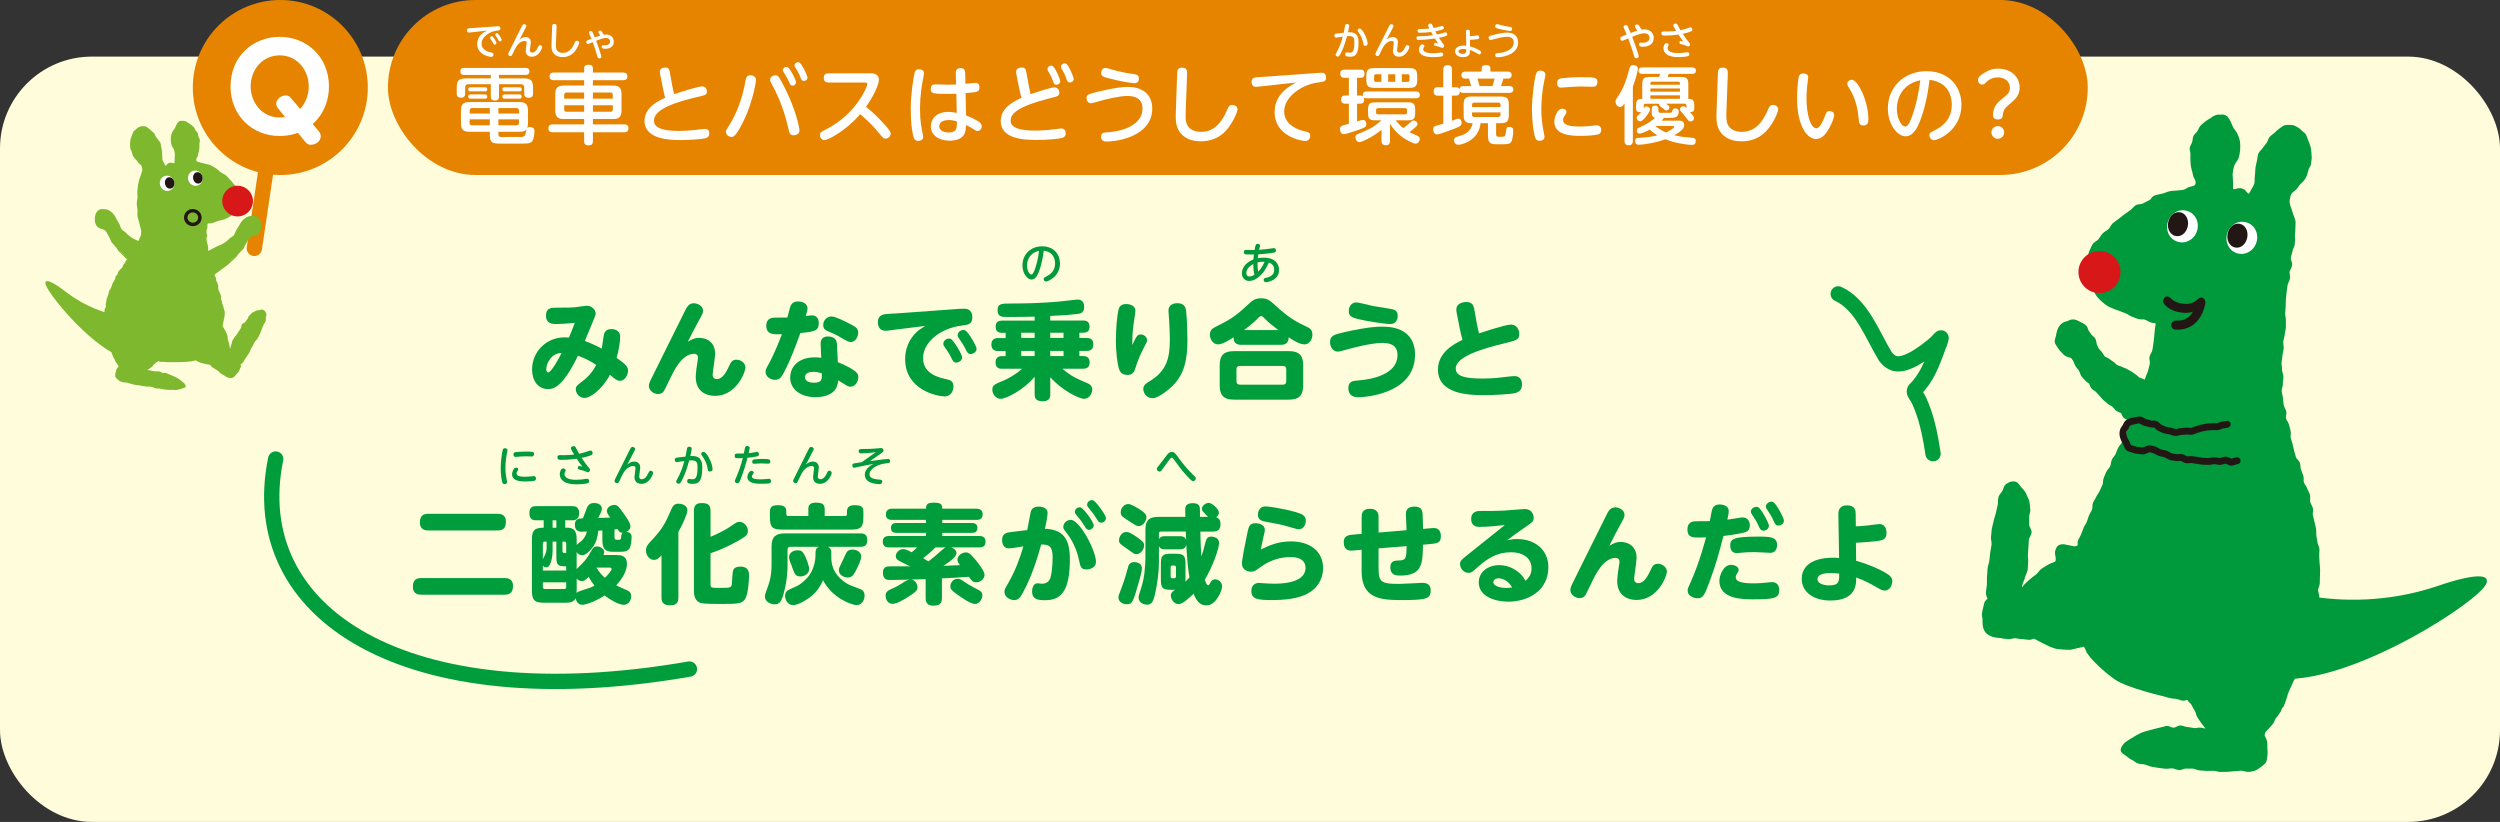 <?xml version="1.0" encoding="UTF-8"?>
<svg id="b" data-name="レイヤー 2" xmlns="http://www.w3.org/2000/svg" viewBox="0 0 980 322.19">
  <rect x="0" y="0" width="980" height="322.19" fill="#333333" stroke="none"/>
  <defs>
    <style>
      .e {
        fill: #7db82e;
      }

      .f {
        fill: #00993c;
      }

      .g {
        fill: #fff;
      }

      .h {
        fill: #009d3c;
      }

      .i {
        fill: #221714;
      }

      .j {
        stroke: #009d3c;
      }

      .j, .k {
        stroke-width: 6px;
      }

      .j, .k, .l {
        fill: none;
        stroke-linecap: round;
        stroke-linejoin: round;
      }

      .m {
        fill: #e68400;
      }

      .n {
        fill: #fffcdb;
      }

      .k {
        stroke: #e68400;
      }

      .o {
        fill: #d71718;
      }

      .l {
        stroke: #221714;
        stroke-width: 3.54px;
      }
    </style>
  </defs>
  <g id="c" data-name="デザイン">
    <rect class="n" y="22.19" width="980" height="300" rx="36" ry="36"/>
    <circle class="m" cx="109.88" cy="34.3" r="34.3"/>
    <line class="k" x1="107.62" y1="44.23" x2="99.7" y2="97.36"/>
  </g>
  <g id="d" data-name="下層ページFV">
    <g>
      <path class="h" d="M236.85,130.8c.42-1.26,1.43-1.8,2.81-1.8,1.81,0,3.44.88,3.44,3.06s-.63,5.58-1.39,8.23c2.94,2.1,4.49,3.23,4.49,5s-1.34,3.99-3.11,3.99c-1.18,0-2.02-.67-3.99-2.35-3.48,6.34-7.93,9.07-9.99,9.07s-3.4-1.89-3.4-3.36c0-1.22.38-1.47,2.64-3.23,1.18-.88,3.53-2.77,5.37-6.38-3.23-2.06-5.21-2.9-7.18-3.57-6.25,13.05-10.03,13.05-11.8,13.05-3.82,0-6.17-3.32-6.17-7.64,0-7.09,5.67-12.63,12.72-12.63.59,0,1.22.04,1.72.08.17-.38,1.18-2.64,2.31-5.75-2.31.25-6.34.46-7.35.46-2.06,0-3.95-.55-3.95-3.27,0-3.15,2.23-3.15,4.03-3.15,5.16,0,5.75-.04,7.39-.17.76-.08,3.99-.59,4.66-.59,1.76,0,3.4,1.6,3.4,2.98,0,.76-.42,1.76-4.24,10.83,3.02,1.13,5.21,2.22,6.63,3.02.21-.92.67-5.08.92-5.88ZM214.14,144.74c0,.17.04,1.26.71,1.26,1.26,0,4.41-5.79,5.29-7.64-3.86.04-6,3.9-6,6.38Z"/>
      <path class="h" d="M274.12,132.44c3.06,0,6.21,1.8,6.21,6.25,0,1.26-.97,7.47-.97,8.1,0,.38,0,1.81,1.64,1.81,2.18,0,3.65-2.56,4.91-5.33.59-1.22,1.05-2.27,2.77-2.27s3.53,1.26,3.53,3.11c0,1.64-3.53,11.08-11.92,11.08-3.11,0-7.56-1.47-7.56-7.43,0-1.72.46-4.53.55-5.12.29-1.85.34-2.06.34-2.48,0-1.39-1.26-1.47-1.51-1.47-4.74,0-7.93,6.63-9.07,8.98-.92,1.93-2.6,5.42-2.85,5.71-.38.5-.97,1.09-2.18,1.09-1.8,0-3.65-1.43-3.65-3.15,0-.92.34-1.64,1.34-3.65,2.14-4.2,12.51-25.35,13.22-26.61.55-.92,1.26-2.18,3.06-2.18,1.26,0,3.61.88,3.61,2.94,0,.88-.21,1.26-2.1,4.7-.84,1.51-2.73,5.12-3.86,7.43,1.93-1.09,2.69-1.51,4.49-1.51Z"/>
      <path class="h" d="M307.49,145.66c-.97,1.85-1.68,3.23-3.65,3.23-1.51,0-3.74-1.01-3.74-3.11,0-.88.17-1.18,1.55-3.69.34-.63,2.18-4.03,4.87-11.08-3.19.13-6.13.25-6.13-3.32,0-3.19,2.56-3.19,3.57-3.19.88,0,3.9,0,4.7-.04.17-.63.92-3.61,1.13-4.2.63-1.89,2.1-2.1,3.02-2.1,1.93,0,3.74.97,3.74,2.64,0,.59-.13,1.18-.67,3.06,1.81-.21,2.02-.25,2.39-.25,2.14,0,2.69,1.76,2.69,2.98,0,2.85-1.18,3.44-7.22,3.95-1.85,5.12-3.74,10.29-6.25,15.11ZM321.68,134.79c0-2.39,1.55-2.9,2.85-2.9,3.36,0,3.53,2.35,3.57,3.11.08,1.22.25,5,.34,6.97,2.35.97,4.37,1.89,6.34,3.23,1.13.8,1.68,1.47,1.68,2.64,0,1.64-1.13,3.74-3.11,3.74-.59,0-.97-.17-1.39-.42-.46-.29-2.85-1.76-3.4-2.06-.13,1.89-.67,3.02-1.34,3.86-1.89,2.35-5.58,2.73-7.51,2.73-5.75,0-9.95-2.94-9.95-7.72,0-3.86,2.81-7.89,9.7-7.89,1.09,0,1.85.08,2.48.17-.04-.8-.25-4.58-.25-5.46ZM318.74,145.75c-1.18,0-3.19.38-3.19,2.1,0,1.85,2.35,2.18,3.44,2.18,3.32,0,3.23-1.43,3.15-3.69-.63-.21-1.93-.59-3.4-.59ZM333.1,126.94c2.23,1.13,3.32,1.72,3.32,3.44,0,1.6-1.09,3.69-2.85,3.69-.88,0-1.22-.17-4.03-1.8-2.27-1.3-3.27-1.72-4.7-2.31-1.01-.42-2.14-.92-2.14-2.52,0-2.1,1.64-3.4,3.27-3.4,1.47,0,5.37,1.97,7.14,2.9Z"/>
      <path class="h" d="M348.87,129.5c-1.13.13-1.26.17-1.64.17-2.77,0-3.11-2.27-3.11-3.4,0-2.35,1.6-2.94,2.77-3.11.8-.13,4.37-.29,5.08-.34l24.22-1.76s1.05-.04,1.64-.04c.8,0,3.32,0,3.32,3.36,0,2.73-1.64,2.94-3.99,3.23-8.35.96-15.32,6.46-15.32,12.76s6.34,7.64,9.11,8.27c1.34.29,2.81.63,2.81,2.85,0,1.09-.55,3.9-3.53,3.9-2.69,0-15.41-2.48-15.41-14.57,0-5.88,2.98-9.49,5.42-11.46.34-.29,2.1-1.34,2.44-1.6l-13.81,1.72ZM377.17,140.08c0,1.22-1.3,2.06-2.35,2.06s-1.39-.8-1.85-1.76c-.63-1.39-1.55-2.81-2.48-4.07-.46-.59-.71-1.01-.71-1.59,0-.88.88-2.01,2.35-2.01.13,0,.25.04.42.08,1.3.42,4.62,6.3,4.62,7.3ZM382.83,136.72c0,1.18-1.26,2.06-2.35,2.06s-1.43-.84-1.89-1.76c-.71-1.47-1.51-2.77-2.48-4.07-.46-.63-.71-1.05-.71-1.6,0-.92.92-2.01,2.35-2.01.08,0,.21,0,.42.08,1.34.42,4.66,6.3,4.66,7.3Z"/>
      <path class="h" d="M411.71,125.64h12.84c.8,0,2.56.04,2.56,2.39,0,1.68-.88,2.39-2.48,2.39h-1.51v2.06h2.85c.59,0,2.64,0,2.64,2.52s-2.01,2.56-2.64,2.56h-2.85v2.01h1.51c.84,0,2.52.25,2.52,2.48,0,2.48-1.97,2.48-2.6,2.48h-8.06c3.36,3.02,6.17,4.16,9.78,5.67,1.22.5,1.89,1.34,1.89,2.52,0,1.89-1.47,3.61-3.19,3.61-2.06,0-8.86-3.44-13.26-8.48v6.72c0,.84,0,2.73-3.02,2.73s-3.11-1.8-3.11-2.73v-6.88c-4.2,5.12-11.21,8.65-13.35,8.65-1.72,0-3.23-1.76-3.23-3.57s.71-2.06,4.62-3.69c1.34-.55,4.49-2.23,7.05-4.53h-7.85c-.71,0-2.56,0-2.56-2.43,0-1.64.8-2.52,2.43-2.52h1.51v-2.01h-2.94c-.59,0-2.64,0-2.64-2.52s2.02-2.56,2.64-2.56h2.94v-2.06h-1.47c-1.43,0-2.43-.59-2.43-2.35,0-2.1,1.34-2.43,2.6-2.43h12.68v-1.55c-.84.04-6.34.13-10.54.13-2.31,0-3.99,0-3.99-2.64s1.47-2.64,5.71-2.64c5.96,0,11.92-.21,17.88-.71,1.22-.08,7.18-.84,7.64-.84.67,0,2.73.04,2.73,2.94,0,2.35-1.64,2.56-2.52,2.69-3.23.38-5.58.59-10.79.8v1.85ZM405.58,130.42h-5.25v2.06h5.25v-2.06ZM405.58,137.56h-5.25v2.01h5.25v-2.01ZM416.91,130.42h-5.21v2.06h5.21v-2.06ZM416.91,137.56h-5.21v2.01h5.21v-2.01Z"/>
      <path class="h" d="M447.17,131.1c1.01,0,2.48.84,2.48,2.27,0,.59-.13.84-1.43,3.27-1.76,3.36-2.64,6.13-2.98,7.18-.59,1.85-1.01,3.15-3.27,3.15s-2.98-1.22-3.36-2.43c-.46-1.51-1.18-5.83-1.18-11.04s.55-9.91.97-11.88c.29-1.3.92-2.43,3.06-2.43,1.89,0,3.61.88,3.61,2.56,0,.84-.63,4.62-.71,5.37-.42,3.11-.5,4.91-.5,8.14,1.55-3.32,1.97-4.16,3.32-4.16ZM465.01,122.41c.38,3.65.46,9.57.46,11,0,10.7-2.6,15.95-9.11,20.57-2.94,2.1-4.07,2.1-4.58,2.1-2.6,0-3.61-2.35-3.61-3.53,0-1.55.92-2.14,2.69-3.23,6.63-4.07,7.72-9.23,7.72-16.33,0-1.64-.13-5.25-.29-7.47-.17-2.35-.25-3.4-.25-3.69,0-2.77,2.69-2.98,3.32-2.98,2.94,0,3.44,1.47,3.65,3.57Z"/>
      <path class="h" d="M486.63,135.17c-2.39,0-3.06-1.18-3.06-2.94-1.68,1.05-4.32,2.77-6.09,2.77-1.93,0-3.19-1.93-3.19-3.82,0-1.76.97-2.43,1.93-2.9,5.71-2.9,7.51-3.82,12.47-8.4,2.22-2.1,3.15-2.94,5.67-2.94s3.4.8,5.79,2.98c5.25,4.83,8.14,6.3,12.13,8.19,1.18.55,2.18,1.18,2.18,3.11,0,2.1-1.43,3.78-3.06,3.78-2.01,0-4.32-1.51-6.25-2.81,0,2.06-.97,2.98-3.06,2.98h-15.45ZM510.85,151.04c0,4.32-1.97,5.62-5.62,5.62h-21.49c-3.57,0-5.62-1.26-5.62-5.62v-7.81c0-4.45,2.14-5.58,5.62-5.58h21.49c3.53,0,5.62,1.17,5.62,5.58v7.81ZM504.21,144.74c0-.84-.46-1.3-1.26-1.3h-16.96c-.97,0-1.3.59-1.3,1.3v4.74c0,.84.46,1.3,1.34,1.3h16.92c.88,0,1.26-.55,1.26-1.3v-4.74ZM501.11,129.38c-1.93-1.47-3.86-2.94-5.42-4.58-.59-.63-.92-.92-1.3-.92-.42,0-.92.5-1.05.63-.97,1.01-2.1,2.18-5.67,4.87h13.43Z"/>
      <path class="h" d="M526.96,130.22c9.61-2.18,13.31-2.18,14.94-2.18,9.7,0,12.8,5.21,12.8,10.96,0,14.9-18.43,16.71-22.33,16.71-1.51,0-3.82-.5-3.82-3.57,0-2.73,2.01-2.85,3.61-2.98,5.58-.38,15.66-2.39,15.66-9.95,0-4.03-2.98-4.79-5.96-4.79-4.41,0-12.17,2.1-13.18,2.39-3.23.88-3.61,1.01-4.28,1.01-1.68,0-3.02-1.51-3.02-3.78,0-2.52,1.76-2.94,5.58-3.82ZM531.7,118.55c1.05,0,5.5,1.22,6.42,1.38,1.3.25,7.26,1.13,8.1,1.39.5.17,1.68.63,1.68,2.43,0,.38,0,3.27-2.94,3.27-2.31,0-9.61-1.22-12.51-1.93-2.39-.59-3.74-1.09-3.74-3.11,0-1.85,1.13-3.44,2.98-3.44Z"/>
      <path class="h" d="M579.05,127.49c.08.42.46,2.1.71,3.19.34-.08,10.16-3.44,12.51-3.44s3.27,2.01,3.27,3.69c0,2.22-1.17,2.52-5.33,3.53-8.1,1.97-19.56,5.08-19.56,10.03,0,3.15,4.16,3.9,10.54,3.9,2.14,0,4.2-.13,5.62-.25,1.01-.08,5.75-.71,6.84-.71,1.8,0,2.98,1.05,2.98,3.27,0,1.22-.38,2.81-2.73,3.4-1.93.46-8.4.8-11.96.8-5.88,0-18.26-.21-18.26-10.07,0-6.63,6.21-9.99,9.61-11.59-.38-1.38-.71-2.81-1.01-4.24l-1.22-6.09c-.17-.75-.17-1.43-.17-1.59,0-2.81,3.4-2.94,3.95-2.94,2.52,0,2.9,1.8,3.11,3.02l1.09,6.09Z"/>
      <path class="h" d="M197.65,226.59c.88,0,3.44,0,3.44,3.06,0,2.73-1.26,3.48-3.44,3.48h-32.36c-.88,0-3.44,0-3.44-3.06,0-2.77,1.26-3.48,3.44-3.48h32.36ZM194.92,201.4c.84,0,3.4,0,3.4,3.06,0,2.73-1.22,3.48-3.4,3.48h-26.87c-.88,0-3.44,0-3.44-3.06,0-2.77,1.26-3.48,3.44-3.48h26.87Z"/>
      <path class="h" d="M241.72,217.6c1.34,0,4.03,0,4.03,3.4,0,2.48-1.26,5.25-4.2,8.44.59.29,1.93,1.01,3.15,1.47,1.68.67,2.73,1.09,2.73,2.81,0,.84-.46,3.36-3.02,3.36-1.81,0-5.29-1.97-7.43-3.65-4.07,2.69-7.64,3.65-8.77,3.65-1.64,0-2.35-1.47-2.56-2.56-.8,1.55-2.18,1.76-4.16,1.76h-8.4c-4.2,0-4.58-1.68-4.58-5.16v-19.06c0-3.53.34-5.21,4.62-5.21v-2.9h-2.98c-.76,0-2.64,0-2.64-2.77s1.72-2.77,2.64-2.77h14.15c.76,0,2.73,0,2.73,2.73,0,2.56-1.64,2.81-2.73,2.81h-2.73v2.9h.8c3.69,0,3.69,2.9,3.69,5.21v1.55c.29-.34,1.8-1.47,2.06-1.72,1.47-1.51,1.81-2.94,1.93-3.53-.63.04-1.43.08-2.06.08-1.05,0-2.64-.34-2.64-2.73s1.64-2.48,3.15-2.52c.55-1.38,1.01-2.69,1.51-3.95.42-1.09,1.05-2.06,2.94-2.06.88,0,2.98.34,2.98,2.27,0,.8-.13.96-1.43,3.61,1.68-.04,1.97-.04,4.7-.17-1.13-1.59-1.3-2.01-1.3-2.6,0-1.47,1.64-2.35,2.85-2.35,1.34,0,1.76.63,3.4,2.9,1.55,2.14,2.98,4.2,2.98,5.5,0,1.38-1.26,2.01-1.64,2.18,1.09.04,2.1.5,2.1,1.93,0,.92-.21,3.36-.67,4.28-.63,1.3-1.85,1.59-3.95,1.59-3.15,0-3.65,0-4.45-.21-2.39-.59-2.39-3.06-2.39-5.04v-3.15s-1.09.08-1.6.13c-.29,2.77-.88,4.7-2.14,6.42-.84,1.13-2.64,3.19-4.2,3.19-.88,0-1.68-.5-2.14-1.22v6.63c3.65-3.53,3.78-3.74,5.92-7.43.42-.76.8-1.43,2.1-1.43,1.39,0,2.77,1.05,2.77,2.18,0,.42-.08.63-.29,1.18h5.16ZM216.62,215.63c0,2.06-.29,3.78-.84,5.16-.38.96-.76,1.59-1.68,1.59-.21,0-.8,0-1.3-.63v1.89h9.15v-1.64c-3.44,0-3.86-.5-3.86-3.9v-5.79h-1.47v3.32ZM214.27,212.31h-.71c-.5,0-.76.29-.76.8v6.04c.8-1.43,1.47-2.52,1.47-4.49v-2.35ZM221.95,228.27h-9.15v1.85c0,.46.25.76.76.76h7.64c.5,0,.76-.29.76-.76v-1.85ZM218.09,203.96h-1.47v2.9h1.47v-2.9ZM221.95,216.76v-3.65c0-.5-.25-.8-.76-.8h-.71v3.44c0,.55,0,1.01.84,1.01h.63ZM226.06,231.12c0,.75,0,.92-.04,1.34.38-.46,1.01-.67,1.43-.8,3.9-1.26,4.37-1.39,5.58-2.1-.76-.96-1.43-1.89-2.27-3.44-1.47,1.55-1.97,1.64-2.64,1.64-1.18,0-1.68-.55-2.06-.97v4.32ZM233.79,222.51c1.18,1.89,2.22,3.02,3.32,3.99,1.26-1.22,2.64-2.85,2.64-3.4,0-.42-.29-.59-.63-.59h-5.33ZM240.88,210.51c0,.5,0,1.09.92,1.09,1.39,0,1.6,0,1.68-.88.08-1.05.08-1.38.63-1.85-1.13,0-1.47-.59-2.01-1.47-.84.08-.92.08-1.22.13v2.98Z"/>
      <path class="h" d="M265.94,234.18c0,1.26-.25,3.11-3.02,3.11-2.6,0-3.61-.8-3.61-3.11v-16.5c-.97,1.05-1.76,1.8-2.94,1.8-1.68,0-3.15-1.64-3.15-3.69,0-1.51.76-2.39,1.55-3.23,4.91-5.21,5.92-7.14,8.44-13.01.71-1.64,1.51-2.1,2.77-2.1,1.76,0,3.48.92,3.48,2.52,0,1.51-1.72,5.25-3.53,8.52v25.69ZM278.53,229.23c0,1.22.42,1.22,4.11,1.22,4.16,0,4.16-.08,4.32-2.43.04-.63.17-3.32.29-3.82.08-.59.34-2.1,2.98-2.1,3.4,0,3.4,2.64,3.4,3.32,0,2.18-.38,7.01-1.3,8.94-1.13,2.31-2.73,2.39-9.65,2.39-1.81,0-6.46,0-7.81-.34-2.85-.71-2.85-3.82-2.85-4.87v-31.23c0-1.38.29-3.11,2.94-3.11s3.57.71,3.57,3.11v10.12c2.98-1.22,5.83-2.73,7.51-3.86,2.85-1.93,2.98-2.01,3.82-2.01,1.81,0,3.32,1.8,3.32,3.48,0,1.51-.59,2.14-3.82,3.95-5.33,2.98-9.02,4.28-10.83,4.87v12.38Z"/>
      <path class="h" d="M325.87,218.23c0,1.89,0,6.63,6,10.45.97.59,1.38.75,5.29,2.22.46.17,1.76.67,1.76,2.56s-1.22,3.74-3.06,3.74c-2.02,0-9.57-2.73-13.22-9.74-1.43,3.15-3.19,5.42-5.96,7.26-.92.63-3.86,2.48-5.79,2.48-2.22,0-3.15-2.23-3.15-3.69,0-.8.21-1.72,1.64-2.39,3.44-1.6,3.82-1.76,4.41-2.22,2.94-2.27,4.58-4.28,5.5-8.1.21-.92.38-1.89.38-2.81v-1.3c0-.96.25-1.89,1.34-2.35h-11.17c-.76,0-1.13.46-1.13,1.18v5.79c0,2.18-.08,6.25-1.6,11.67-.92,3.27-1.81,3.9-3.44,3.9-2.06,0-3.82-1.26-3.82-3.06,0-.63.13-1.01.38-1.68,1.47-4.03,2.22-6.09,2.22-11.04v-6.88c0-4.03,1.89-5.12,5.12-5.12h29.8c.67,0,2.6,0,2.6,2.52,0,2.18-1.01,2.73-2.6,2.73h-12.84c1.22.5,1.34,1.59,1.34,2.35v1.55ZM316.85,199.72c0-1.05.13-2.69,2.9-2.69s3.53.71,3.53,2.69v2.56h7.98c.5,0,.76-.25.76-.76v-.88c0-1.3.34-2.6,2.9-2.6,2.73,0,3.53.63,3.53,2.64v1.72c0,4.28-.76,5.21-5.16,5.21h-26.28c-4.41,0-5.21-.84-5.21-5.21v-1.72c0-1.01.08-2.64,2.9-2.64,2.64,0,3.53.59,3.53,2.6v.88c0,.46.25.76.76.76h7.89v-2.56ZM315.59,218.02c.42.88,1.59,3.57,1.59,5.04,0,2.1-2.14,2.9-3.4,2.9-1.93,0-2.27-.88-3.27-3.65-.13-.42-.17-.59-.71-1.89-.17-.42-.5-1.34-.5-1.97,0-2.23,2.48-2.73,3.02-2.73,1.51,0,2.22,0,3.27,2.31ZM337.59,218.15c0,1.17-.88,3.23-2.18,5.71-.84,1.55-1.51,2.52-3.06,2.52s-3.53-.97-3.53-2.94c0-.59.17-.97,1.68-4.07.21-.46,1.09-2.43,1.34-2.81.67-1.13,1.8-1.13,2.64-1.13.38,0,3.11.42,3.11,2.73Z"/>
      <path class="h" d="M372.88,214.58c1.05.38,2.06,1.13,2.06,2.22,0,1.6-3.15,3.74-5.12,5,3.82-.13,4.24-.13,6.51-.25-.55-.67-1.01-1.34-1.01-2.27,0-1.38,1.76-2.73,3.23-2.73,1.09,0,1.68.29,4.03,3.11,1.26,1.55,3.36,4.24,3.36,5.71s-1.55,2.9-3.27,2.9c-1.39,0-1.97-.88-2.85-2.18-3.57.25-6.97.5-10.58.63v7.64c0,2.39-1.01,3.06-3.48,3.06s-2.9-1.55-2.9-3.06v-7.35c-.29.04-4.28.17-5.75.17,1.85.17,2.56,2.02,2.56,2.98s-.17,1.68-3.95,3.99c-1.68,1.05-4.24,2.56-5.83,2.56-2.14,0-2.73-2.18-2.73-3.19,0-1.55.97-2.06,2.27-2.64.8-.34,2.31-1.01,4.24-2.27,1.26-.84,1.93-1.26,3.02-1.39-3.53.04-6.97.13-7.85.13s-2.73,0-2.73-2.9c0-1.17.46-2.35,2.27-2.43,1.18-.08,7.05,0,8.4,0-1.05-.5-2.69-1.34-3.74-1.85-.97-.5-1.89-.97-1.89-2.22,0-1.13,1.18-2.69,2.9-2.69.71,0,1.3.17,3.36,1.22q1.43-1.17,2.1-1.89h-10.91c-1.13,0-2.56-.25-2.56-2.31,0-2.18,2.02-2.18,2.56-2.18h14.4v-1.22h-11.59c-1.09,0-2.14-.34-2.14-1.93,0-1.89,1.47-1.93,2.14-1.93h11.59v-1.22h-13.18c-.76,0-2.56-.04-2.56-2.18s1.93-2.22,2.56-2.22h13.18c0-1.85.71-2.35,3.11-2.35,2.9,0,3.23.76,3.27,2.35h13.31c.84,0,2.52.17,2.52,2.22,0,2.18-1.93,2.18-2.52,2.18h-13.31v1.22h11.59c1.13,0,2.18.34,2.18,1.93,0,1.85-1.47,1.93-2.18,1.93h-11.59v1.22h14.4c1.05,0,2.56.21,2.56,2.27,0,2.22-1.8,2.22-2.56,2.22h-10.87ZM366.71,214.58c-1.47,1.51-2.98,2.77-4.83,4.24,1.05.63,1.51.92,2.06,1.26,1.72-1.3,2.39-1.89,5.54-4.66.67-.59,1.01-.76,1.22-.84h-3.99ZM378.72,228.52c1.22.84,2.31,1.38,4.45,2.52,1.01.5,1.93,1.01,1.93,2.31s-1.09,3.4-2.9,3.4c-1.64,0-4.7-2.14-6.34-3.27-3.02-2.1-3.32-2.6-3.32-3.61,0-1.43,1.09-2.98,2.9-2.98.88,0,1.13.17,3.27,1.64Z"/>
      <path class="h" d="M402.68,207.78c.21-.96,1.3-7.01,1.39-7.22.42-1.47,1.64-1.97,3.15-1.97,1.72,0,3.44.71,3.44,2.48,0,1.18-.71,4.79-1.05,6.21,6.97.25,9.78,3.78,9.78,11.84,0,13.52-3.99,16.16-9.82,16.16-2.98,0-5-.5-5-3.4,0-1.34.55-3.23,2.1-3.23.29,0,1.59.17,1.85.17,1.09,0,2.18-.46,2.81-1.39.88-1.22,1.3-5.67,1.3-8.94,0-4.45-1.43-5.08-4.49-5.04-1.51,5.58-3.78,12.55-6.93,18.43-1.13,2.06-1.81,3.36-3.61,3.36-1.64,0-3.86-1.17-3.86-3.23,0-.88.17-1.17,1.68-3.78,2.52-4.41,4.32-9.15,5.75-14.06-2.98.5-5,.8-5.62.8-2.14,0-2.73-1.81-2.73-3.27,0-2.69,1.89-2.94,3.61-3.15l6.25-.76ZM429.63,220.21c0,2.27-2.35,3.02-3.69,3.02-2.22,0-2.43-1.18-2.9-3.36-.42-1.97-1.55-6.59-4.62-10.54-1.51-1.93-1.6-2.1-1.6-2.85,0-1.26,1.18-2.69,2.94-2.69,3.44,0,9.86,12.05,9.86,16.41ZM428.75,205.89c0,1.05-.97,1.81-1.85,1.81s-1.34-.76-1.85-1.64c-.92-1.59-2.39-3.32-3.19-4.28-.5-.63-.5-.92-.5-1.13,0-1.3,1.34-1.97,2.18-1.76,1.26.29,5.21,5.83,5.21,7.01ZM431.39,199.3c.71.96,2.14,2.9,2.14,3.82,0,1.01-.92,1.76-1.89,1.76-.88,0-1.13-.46-1.81-1.6-.97-1.64-2.31-3.23-3.19-4.32-.5-.59-.5-.88-.5-1.09,0-1.3,1.34-1.97,2.18-1.8.84.21,1.97,1.72,3.06,3.23Z"/>
      <path class="h" d="M447.63,222.85c0,1.47-1.38,6-2.39,9.32-1.13,3.74-1.68,4.7-3.44,4.7s-3.36-.97-3.36-2.64c0-.76.04-.8,1.18-3.74,1.26-3.19,2.18-6.67,2.64-8.4.29-1.09,1.18-1.76,2.35-1.76.46,0,3.02.13,3.02,2.52ZM441.5,208.54c.92,0,1.85.38,4.24,2.06,2.18,1.55,2.77,2.14,2.77,3.19,0,1.34-1.26,3.44-2.98,3.44-.88,0-1.13-.21-3.53-1.97-.42-.29-2.31-1.64-2.64-1.93-.55-.46-.71-.92-.71-1.47,0-1.72,1.26-3.32,2.85-3.32ZM446.88,199.76c1.55,1.01,2.52,1.81,2.52,2.94,0,1.55-1.34,3.53-3.06,3.53-.76,0-1.39-.42-4.62-2.52-1.93-1.3-2.39-1.59-2.39-2.9,0-1.76,1.43-3.23,2.94-3.23,1.22,0,3.4,1.43,4.62,2.18ZM459.09,231.2c-3.32,0-4.03-.59-4.03-4.03v-6.04c0-3.36.63-4.07,4.03-4.07h1.55c3.4,0,4.07.67,4.07,4.07v6.04c0,.13-.04.21-.04.88.88-.88,1.3-1.34,1.6-1.72-.63-3.53-.92-7.18-1.26-12.93-.17,1.51-1.22,1.93-2.44,1.93h-6c-1.13,0-1.81-.29-2.27-1.18v5.96c0,5.25-.92,9.78-1.26,11.5-.84,4.2-1.47,5.42-3.4,5.42-.92,0-3.32-.5-3.32-2.81,0-.46.04-.8.42-1.85.63-1.8,1.47-4.62,1.85-7.47.25-1.93.42-5.21.42-5.75v-11.58c0-3.86,1.72-4.95,4.95-4.95h10.7c-.08-3.19-.08-3.4.08-3.95.42-1.39,2.31-1.43,2.73-1.43,2.06,0,2.73.71,2.85,1.85.08.59.04.88.08,3.53h3.15c-.29-.29-1.47-1.55-1.72-1.8-.29-.34-.67-.71-.67-1.34,0-1.43,1.68-2.35,2.69-2.35,1.26,0,3.95,2.48,3.95,3.74,0,.8-.42,1.43-1.05,1.89,1.26.42,1.68,1.43,1.68,2.52,0,1.81-.46,3.11-3.02,3.11h-4.87c.08,4.62.13,5.12.38,9.7.59-1.51.71-1.97,1.6-5.42.42-1.64.88-2.31,2.27-2.31,1.26,0,3.11.63,3.11,2.43,0,2.06-2.56,9.53-5.62,14.44.21.76.67,2.18,1.34,2.18.34,0,.55-.46.76-.88.38-.8.97-1.43,1.93-1.43,1.05,0,2.73.8,2.73,2.77s-1.93,4.74-2.06,4.95c-1.39,1.89-2.69,2.48-4.16,2.48-2.81,0-4.03-2.27-4.91-4.58-1.39,1.34-4.24,4.11-5.83,4.11-1.81,0-3.11-1.85-3.11-3.36,0-1.05.59-1.55,1.64-2.27h-1.51ZM464.84,208.37h-9.74c-.55,0-.8.29-.8.8v2.18c.46-.88,1.13-1.17,2.27-1.17h6c.71,0,1.97.13,2.39,1.47l-.13-3.27ZM460.98,222.39c0-.38-.17-.71-.71-.71h-.67c-.63,0-.71.42-.71.71v3.53c0,.46.17.75.71.75h.67c.55,0,.71-.33.71-.75v-3.53Z"/>
      <path class="h" d="M506.06,212.23c7.68,0,12.59,4.07,12.59,10.45,0,4.87-2.9,9.07-8.1,10.91-3.61,1.3-7.89,1.64-11.75,1.64-5.62,0-8.27-.25-8.27-3.57,0-2.06,1.3-3.15,2.94-3.15.42,0,2.22.17,2.6.17.29,0,1.72.13,3.19.13,2.43,0,12.51,0,12.51-6.21,0-4.16-4.7-4.24-5.96-4.24-4.28,0-8.4,1.51-11.71,3.95-2.14,1.55-2.43,1.8-3.69,1.8-1.51,0-3.57-.84-3.57-3.15,0-1.6,1.09-6.97,1.93-11.12.71-3.53.92-4.74,3.44-4.74,1.3,0,3.61.59,3.61,2.6,0,.5-.08.84-.8,3.9-.04.25-.46,2.06-.8,3.82,3.32-1.6,6.67-3.19,11.84-3.19ZM496.11,198.5c.92,0,6,.63,11.75,2.22,2.56.71,4.03,1.43,4.03,3.4,0,1.01-.55,3.36-2.81,3.36-.55,0-3.19-.8-3.65-.92-3.11-.97-4.62-1.18-9.4-2.06-1.3-.25-2.94-.63-2.94-2.81,0-.25.13-3.19,3.02-3.19Z"/>
      <path class="h" d="M559.24,207.19c.42-.04,2.39-.21,2.64-.21.71,0,2.94,0,2.94,3.23,0,2.73-1.38,2.81-5.21,3.15l-1.8.17c-.13,7.3-.21,12.09-8.9,12.09-1.34,0-3.9,0-3.9-3.23,0-2.6,1.76-2.64,3.36-2.69,2.77-.08,2.94-.76,3.02-5.62l-11,.88v6.04c0,6.84,0,7.89,8.06,7.89,1.43,0,8.73-.42,8.98-.42,2.06,0,3.4.67,3.4,3.02,0,3.32-1.85,3.74-11.75,3.74-8.65,0-15.32-1.01-15.32-11.33v-8.39l-1.47.13c-.17,0-2.35.21-2.43.21-.71,0-3.11,0-3.11-3.19,0-2.77,1.51-2.98,5.21-3.23l1.81-.13v-6.46c0-1.17,0-3.4,3.27-3.4,3.06,0,3.36,1.97,3.36,3.4v5.92l10.96-.92c-.04-.96-.25-5.37-.25-6.25s.04-3.02,3.4-3.02c2.73,0,3.06,1.68,3.15,2.81.08.8.17,5.08.17,5.96l1.43-.13Z"/>
      <path class="h" d="M580.18,206.56c-.88,0-3.48,0-3.48-3.11s2.64-3.15,3.65-3.15c2.98,0,6.59,0,8.9-.13,2.02-.13,7.64-.63,8.52-.63,2.81,0,3.44,2.39,3.44,3.44,0,1.39-.42,1.68-4.07,4.2-2.9,1.97-3.99,2.81-6.3,4.58,1.55-.29,2.35-.46,3.86-.46,7.05,0,12.26,4.24,12.26,11.08,0,9.11-7.89,13.47-15.7,13.47-5.12,0-11.59-1.97-11.59-7.56,0-4.07,3.57-6.76,8.02-6.76,4.2,0,7.18,2.27,8.61,3.74.63.67.96,1.13,1.72,2.43,1.18-1.22,2.35-2.48,2.35-4.83,0-3.69-2.77-6.38-8.14-6.38-5.04,0-8.86,2.14-12.84,5.71-2.35,2.1-2.6,2.35-3.74,2.35-1.97,0-3.32-1.8-3.32-3.44,0-1.26.46-1.59,2.85-3.53,1.93-1.55,10.41-8.31,12.13-9.7.84-.71,2.43-1.97,2.56-2.06-3.23.34-6.63.71-9.7.71ZM587.36,226.71c-1.34,0-1.97.84-1.97,1.55,0,1.43,2.69,2.22,5.08,2.22.97,0,1.72-.13,2.31-.21-2.06-3.57-5.04-3.57-5.42-3.57Z"/>
      <path class="h" d="M635.33,212.44c3.06,0,6.21,1.8,6.21,6.25,0,1.26-.96,7.47-.96,8.1,0,.38,0,1.81,1.64,1.81,2.18,0,3.65-2.56,4.91-5.33.59-1.22,1.05-2.27,2.77-2.27s3.53,1.26,3.53,3.11c0,1.64-3.53,11.08-11.92,11.08-3.11,0-7.56-1.47-7.56-7.43,0-1.72.46-4.53.55-5.12.29-1.85.34-2.06.34-2.48,0-1.39-1.26-1.47-1.51-1.47-4.74,0-7.93,6.63-9.07,8.98-.92,1.93-2.6,5.42-2.85,5.71-.38.5-.97,1.09-2.18,1.09-1.81,0-3.65-1.43-3.65-3.15,0-.92.34-1.64,1.34-3.65,2.14-4.2,12.51-25.35,13.22-26.61.54-.92,1.26-2.18,3.06-2.18,1.26,0,3.61.88,3.61,2.94,0,.88-.21,1.26-2.1,4.7-.84,1.51-2.73,5.12-3.86,7.43,1.93-1.09,2.69-1.51,4.49-1.51Z"/>
      <path class="h" d="M670.25,227.76c-2.1,5.75-2.73,6.76-4.79,6.76-1.68,0-3.9-1.01-3.9-2.98,0-.8.13-1.05,1.17-3.32,3.65-8.06,5.96-17.38,6.04-17.59-1.51.08-2.48.08-2.98.08-2.1,0-4.32,0-4.32-3.11,0-3.27,2.48-3.27,3.48-3.27,1.17,0,4.32,0,5.29-.04.12-.67.67-3.57.8-4.16.34-1.3,1.01-2.39,3.15-2.39,1.18,0,3.48.55,3.48,2.52,0,.8-.04,1.05-.55,3.44.92-.08,5.37-.88,5.96-.88,2.01,0,2.85,1.51,2.85,3.19s-.84,2.35-2.02,2.69c-1.47.42-5.16,1.05-8.31,1.39-2.02,7.64-2.81,10.7-5.37,17.67ZM678.52,221.42c1.34,0,3.02.63,3.02,1.97,0,.42-.13.75-.5,1.26-.34.55-.63.92-.63,1.55,0,1.05.55,2.48,6.84,2.48,2.64,0,4.58-.25,5.92-.38.42-.04,1.05-.13,1.38-.13,2.44,0,2.9,1.85,2.9,3.11,0,3.19-1.8,3.65-10.2,3.65-4.11,0-13.26-.04-13.26-7.26,0-1.89,1.51-6.25,4.53-6.25ZM688.89,210.34c5.16,0,7.72.12,7.72,3.32,0,.29,0,3.06-2.73,3.06-.04,0-5.12-.29-6.09-.29-2.39,0-3.82.08-5.33.25-1.22.13-1.34.13-1.64.13-2.56,0-2.56-2.39-2.56-3.02,0-2.35.88-3.44,10.62-3.44ZM693.42,206.1c0,1.05-1.01,1.93-2.1,1.93s-1.47-.8-1.93-1.8c-.84-1.93-1.59-3.06-2.56-4.45-.17-.25-.5-.76-.5-1.3,0-.76.92-1.8,2.27-1.8.13,0,.25,0,.46.08,1.26.42,4.37,6.34,4.37,7.35ZM699.3,204.13c0,1.01-.97,1.89-2.1,1.89s-1.39-.59-1.93-1.8c-.92-2.06-1.68-3.15-2.56-4.45-.17-.25-.5-.71-.5-1.26,0-.76.88-1.85,2.27-1.85.12,0,.25,0,.46.08,1.22.38,4.37,6.3,4.37,7.39Z"/>
      <path class="h" d="M727.59,219.83c5.21,1.47,9.19,3.32,11.67,4.79,1.59.92,2.52,1.81,2.52,3.27,0,1.55-1.01,3.61-3.02,3.61-.88,0-1.3-.21-4.83-2.27-.63-.33-2.98-1.68-6.3-2.85.04,2.52.04,9.02-10.07,9.02-7.22,0-11.29-3.74-11.29-8.48,0-3.11,1.76-8.31,12.47-8.31.67,0,1.18.04,2.18.13l-.29-17.17c-.04-3.32,2.43-3.48,3.48-3.48,3.15,0,3.32,2.22,3.32,3.4l.04,4.83c.76-.04,2.43-.08,4.62-.34.76-.08,3.99-.55,4.66-.55,2.39,0,2.77,2.39,2.77,3.4,0,2.69-1.68,2.94-3.23,3.19-1.97.29-6.25.63-8.77.76l.08,7.05ZM717.76,224.61c-.97,0-5.33,0-5.33,2.43,0,1.72,2.48,2.43,4.58,2.43,3.95,0,3.95-1.55,3.95-4.62-.92-.08-2.14-.25-3.19-.25Z"/>
    </g>
    <rect class="m" x="152.07" y="0" width="666.33" height="68.59" rx="34.3" ry="34.3"/>
    <g>
      <path class="g" d="M195.6,37.87c0,.43-.03,1.53-1.53,1.53-1.3,0-1.67-.5-1.67-1.53v-4.86h-8.76c-.87,0-1.3.43-1.3,1.33v2.33c0,.4,0,1.63-1.57,1.63-1.17,0-1.73-.43-1.73-1.63v-2.13c0-3.03.77-3.8,3.8-3.8h9.56v-1.37h-10.43c-.43,0-1.5-.03-1.5-1.37s.9-1.37,1.5-1.37h24.05c.63,0,1.5.1,1.5,1.33,0,1.07-.57,1.4-1.5,1.4h-10.43v1.37h9.56c2.96,0,3.8.7,3.8,3.8v2.13c0,.43,0,1.67-1.63,1.67-1.27,0-1.83-.47-1.83-1.67v-2.33c0-.9-.43-1.33-1.3-1.33h-8.59v4.86ZM192.01,51.66h-7.96c-2.56,0-3.36-1.03-3.36-3.43v-4.9c0-2.53,1.03-3.33,3.36-3.33h19.55c2.43,0,3.36.93,3.36,3.33v4.96c0,1.03-.13,1.43-.3,1.9.17-.2.4-.4,1.07-.4.57,0,1.8.17,1.8,1.6,0,.43-.17,2.37-.6,3.43-.63,1.47-2.13,1.47-4.4,1.47h-8.19c-3.26,0-4.33-.17-4.33-3.43v-1.2ZM190.11,34.21c.4,0,.9.1.9.8,0,.6-.33.8-.9.8h-5.7c-.4,0-.87-.1-.87-.77,0-.47.13-.83.87-.83h5.7ZM190.11,37.01c.4,0,.9.13.9.8,0,.53-.2.87-.9.87h-5.7c-.4,0-.87-.1-.87-.77,0-.5.13-.9.87-.9h5.7ZM192.01,49.1v-2.33h-7.93v1.4c0,.63.3.93.93.93h7ZM192.01,44.5v-2.13h-6.96c-.53,0-.93.2-.93.93v1.2h7.89ZM195.37,44.5h8.06v-1.2c0-.57-.27-.93-.93-.93h-7.13v2.13ZM195.37,46.77v2.33h7.13c.63,0,.93-.33.93-.93v-1.4h-8.06ZM195.37,52.7c0,1,.7,1,1.4,1,.5,0,7.43,0,7.83-.03.67-.07,1.23-.17,1.5-1.57.03-.07.27-1.37.3-1.43-.5.63-1.17,1-2.8,1h-8.23v1.03ZM203.63,34.21c.57,0,.87.23.87.8,0,.5-.2.8-.87.8h-5.8c-.33,0-.9-.07-.9-.77,0-.5.17-.83.9-.83h5.8ZM203.63,37.01c.47,0,.87.2.87.8,0,.47-.13.87-.87.87h-5.8c-.4,0-.9-.1-.9-.77,0-.5.13-.9.9-.9h5.8Z"/>
      <path class="g" d="M228.99,33.54v-2.1h-11.86c-.6,0-1.7-.1-1.7-1.5,0-1.5,1.3-1.5,1.7-1.5h11.86v-1.63c0-1.27.9-1.43,1.83-1.43,1.03,0,1.6.47,1.6,1.43v1.63h11.79c.47,0,1.73,0,1.73,1.5s-1.3,1.5-1.73,1.5h-11.79v2.1h7.89c2.13,0,3.33.67,3.33,3.36v6.4c0,2.7-1.2,3.36-3.33,3.36h-7.89v2.1h12.22c.8,0,1.73.2,1.73,1.57,0,1.53-1.27,1.53-1.73,1.53h-12.22v3.4c0,1.3-.57,1.73-1.83,1.73-1.57,0-1.6-1.2-1.6-1.73v-3.4h-12.29c-.73,0-1.73-.17-1.73-1.57,0-1.5,1.3-1.53,1.73-1.53h12.29v-2.1h-7.96c-2.27,0-3.36-.77-3.36-3.36v-6.4c0-2.63,1.17-3.36,3.36-3.36h7.96ZM228.99,36.27h-6.9c-.57,0-.93.23-.93.93v1.47h7.83v-2.4ZM228.99,43.8v-2.53h-7.83v1.63c0,.63.33.9.93.9h6.9ZM232.42,36.27v2.4h7.79v-1.47c0-.67-.3-.93-.9-.93h-6.9ZM232.42,43.8h6.9c.53,0,.9-.23.9-.93v-1.6h-7.79v2.53Z"/>
      <path class="g" d="M263.54,33.74c.03.17.4,1.9.73,3.16,4.43-1.46,9.69-3.03,10.96-3.03,1.07,0,1.87.8,1.87,1.97,0,1.3-.4,1.4-3.83,2.2-7.53,1.8-16.92,4.53-16.92,9.19,0,1.6.77,4.1,9.89,4.1,1.9,0,4.23-.2,6.16-.37.57-.07,3.26-.43,3.86-.43.57,0,1.77,0,1.77,1.8,0,1.43-1,1.7-1.63,1.87-1.63.43-6.8.7-9.56.7-3.43,0-14.19,0-14.19-7.49,0-5.33,5.43-7.86,8.06-9.09-.5-2.1-.57-2.33-.83-3.7l-1.13-5.66c-.07-.3-.1-.63-.1-.93,0-1.13,1.17-1.57,2.27-1.57,1.27,0,1.5,1,1.63,1.77l1,5.53Z"/>
      <path class="g" d="M296.35,31.34c0,1.17-1.7,10.89-6.4,18.99-.93,1.6-1.97,3.36-3.16,3.36-.97,0-2.23-.73-2.23-2,0-.57.2-.87.97-2.07,3.56-5.5,5.66-11.79,6.76-18.25.17-.87.43-1.87,1.8-1.87.53,0,2.27.2,2.27,1.83ZM306.21,31.71c5.96,10.83,7.19,18.89,7.19,19.35,0,1.96-2.17,1.96-2.3,1.96-1.47,0-1.67-.87-2.07-2.7-2.06-9.09-5-14.56-6.7-17.75-.23-.4-.43-.83-.43-1.33,0-1.1,1.2-1.73,2-1.73,1.1,0,1.37.5,2.3,2.2ZM312.08,32.21c0,.77-.67,1.37-1.37,1.37-.8,0-1-.5-1.43-1.53-.43-1.03-1.2-2.4-1.8-3.3-.47-.7-.6-.87-.6-1.2,0-.57.47-1.3,1.43-1.3.1,0,.23,0,.4.07,1,.37,3.36,5.1,3.36,5.9ZM316.54,30.41c0,.77-.67,1.33-1.4,1.33-.8,0-.97-.4-1.4-1.53-.6-1.46-1.3-2.63-1.73-3.36-.4-.63-.57-.87-.57-1.17,0-.53.43-1.3,1.43-1.3.13,0,.27,0,.4.07,1,.4,3.26,5.16,3.26,5.96Z"/>
      <path class="g" d="M324.81,32.34c-.6,0-1.9-.1-1.9-1.8,0-1.4.87-1.8,1.9-1.8h16.22c1,0,3.5,0,3.5,2.56,0,1.93-2.2,6.6-5.06,10.56,1.7,1.4,4.23,3.5,7.66,7.36.87.97,2.03,2.33,2.03,3.13,0,1-.87,1.97-2,1.97-.83,0-.9-.07-2.6-2.17-2.93-3.53-4.9-5.23-7.36-7.39-5.96,6.86-12.79,10.16-13.99,10.16-1.37,0-1.8-1.37-1.8-2,0-.97.27-1.1,2.5-2.26,11.79-6.06,16.09-16.69,16.09-17.75,0-.53-.5-.57-1.13-.57h-14.06Z"/>
      <path class="g" d="M358.66,28.25c.13-.33.4-1.1,1.63-1.1.73,0,1.9.33,1.9,1.53,0,.23-.03.57-.17,1.33-.53,2.66-1.37,6.93-1.37,12.89,0,4.6.57,7.26,1.07,9.66.13.63.17.9.17,1.17,0,1.23-1.4,1.5-1.9,1.5-1.13,0-1.57-.63-1.77-1.17-.4-1.2-1.2-4.43-1.2-11.76,0-4.96,1.03-12.42,1.63-14.06ZM378.68,45.23c2.83,1.07,4.76,2.3,5.13,2.56.73.5,1.03,1.03,1.03,1.67,0,.93-.63,1.9-1.6,1.9-.4,0-.73-.13-1.53-.67-.83-.57-1.83-1.13-3.03-1.67-.07,1.63-.2,2.7-.63,3.53-.97,1.83-3.23,2.6-5.8,2.6-4.43,0-7.36-2.3-7.36-5.63,0-2.37,1.6-5.66,6.96-5.66,1,0,2.06.17,3.2.4l-.17-7.53c-1.47.07-2.4.07-3.73.07-5.3,0-6.3-.13-6.3-1.93,0-1.47.77-1.8,2-1.8.77,0,4.13.13,4.83.13,1.53,0,2.3-.03,3.1-.07l-.1-4.53c-.03-1.9,1.43-1.9,1.87-1.9,1.33,0,1.77.77,1.8,1.87l.1,4.3c.63-.03,3.53-.4,4-.4,1.47,0,1.5,1.53,1.5,1.8,0,1.8-.83,1.87-5.43,2.23l.17,8.73ZM371.78,47.07c-1.97,0-3.6.8-3.6,2.4,0,1.4,1.37,2.46,3.63,2.46,3.3,0,3.3-1.67,3.3-4.3-1.13-.4-2.03-.57-3.33-.57Z"/>
      <path class="g" d="M403.27,33.54c.2,1.03.5,2.37.73,3.4,2.2-.8,8.03-2.7,9.39-2.7s1.87,1.3,1.87,2.06-.37,1.27-1.03,1.5c-.4.13-5.93,1.57-7.03,1.9-9.73,3.03-11.03,5.5-11.03,7.69,0,3.8,7.56,3.8,9.49,3.8,2.2,0,5.16-.17,7.43-.5.5-.07,2.67-.33,2.9-.33,1.63,0,1.77,1.4,1.77,1.9,0,1.4-1.1,1.73-1.57,1.87-1.37.33-6.03.73-9.69.73-5.5,0-14.22-.47-14.22-7.46,0-5.13,5.23-7.76,8.13-9.06-.37-1.33-.67-2.53-.93-3.9l-1.03-5.2c-.03-.17-.13-.67-.13-1.1,0-1.1,1-1.67,2.2-1.67,1.5,0,1.63.93,1.83,1.97l.93,5.1ZM415.62,31.84c0,.8-.7,1.4-1.43,1.4-.9,0-1.07-.5-1.47-1.57-.63-1.77-1.1-2.53-1.8-3.7-.13-.2-.33-.57-.33-.9,0-.53.5-1.33,1.5-1.33.2,0,.33.03.47.1,1,.4,3.06,5.23,3.06,6ZM420.89,30.94c0,.8-.7,1.4-1.43,1.4-.9,0-1.1-.5-1.47-1.57-.63-1.83-1.33-2.96-1.8-3.73-.1-.2-.3-.53-.3-.87,0-.53.53-1.33,1.5-1.33.2,0,.33.03.5.1.97.43,3,5.26,3,6Z"/>
      <path class="g" d="M430.72,35.87c6.83-1.63,9.63-1.8,11.33-1.8,7,0,9.63,4,9.63,8.49,0,10.43-12.76,12.92-17.92,12.92-1.37,0-2.13-.57-2.13-1.9,0-1.4.83-1.63,2.2-1.7,7.69-.43,14.02-3.6,14.02-9.26,0-3.86-2.6-5-5.93-5-2.96,0-7.89,1.17-10.89,2-.7.2-2.9.87-3.33.87-1.27,0-1.77-1.17-1.77-2,0-1.4.63-1.63,4.8-2.63ZM433.35,26.61c.37,0,2.23.53,2.63.67,2.7.8,5.6,1.4,8.53,1.77,1.6.2,1.93.73,1.93,1.7,0,1.07-.43,1.87-1.7,1.87-.7,0-5.1-.57-10.26-1.96-2.07-.57-2.83-.8-2.83-2.03,0-1.1.7-2,1.7-2Z"/>
      <path class="g" d="M461.41,29.88c.07-2.37.1-3.36,1.97-3.36,2.07,0,2,1.3,1.93,3.36l-.53,14.22c-.03,1.1-.07,2.56.23,3.86.5,2.06,2.4,3.73,5.73,3.73,5.26,0,8.23-3.63,10.49-9.03.5-1.2,1-1.53,1.8-1.53.63,0,2.07.37,2.07,1.73,0,.9-.97,3.1-2.17,5.1-1.5,2.5-4.73,7.43-12.19,7.43-5.53,0-8.09-2.67-9.13-5.16-.63-1.47-.8-3.4-.7-5.9l.5-14.46Z"/>
      <path class="g" d="M493.99,33.88c-.43.03-1.4.17-1.76.17-1.13,0-1.6-.93-1.6-1.97,0-1.27.77-1.63,1.7-1.76.53-.07,2.86-.2,3.33-.23l21.05-1.5c.33-.03.9-.07,1.27-.07.6,0,1.83,0,1.83,1.9,0,1.53-.87,1.63-2.86,1.87-6.73.77-13.56,5.73-13.56,11.36s6.13,7.4,7.76,7.76c1.57.33,2.46.53,2.46,1.87,0,.97-.67,2-1.93,2-1.43,0-12.02-1.8-12.02-11.29,0-4.56,2.33-8.59,8.46-11.66l-14.12,1.57Z"/>
      <path class="g" d="M555.05,35.87c.47,0,1.5.07,1.5,1.33,0,.97-.57,1.33-1.5,1.33h-19.32c-.8,0-1-.2-1.23-.43.1.2.23.43.23.93,0,1.2-.63,1.6-1.47,1.6h-1.3v6.96c1.77-.53,1.93-.6,2.33-.6,1.17,0,1.3,1.3,1.3,1.7,0,1.17-.67,1.37-3.6,2.4-1.07.37-4.5,1.53-5.3,1.53-.93,0-1.43-1.07-1.43-2,0-.63.2-1.17,1.23-1.5.37-.1,1.96-.53,2.26-.6v-7.89h-1.63c-.43,0-1.43-.17-1.43-1.57,0-1,.53-1.6,1.43-1.6h1.63v-6.96h-1.8c-1.03,0-1.57-.57-1.57-1.57,0-.93.43-1.63,1.57-1.63h6.36c.53,0,1.57.03,1.57,1.6,0,.93-.37,1.6-1.4,1.6h-1.53v6.96h1.3c.73,0,.97.27,1.1.43-.03-.1-.13-.3-.13-.7,0-1,.67-1.33,1.5-1.33h19.32ZM539.23,47.17c-2.33,0-2.96-.53-2.96-2.96v-1.17c0-2.36.6-2.93,2.96-2.93h12.56c2.33,0,2.96.53,2.96,2.93v1.17c0,2.37-.6,2.96-2.96,2.96h-4.7c1.7,1.96,1.87,2.17,3.03,3.03.87-.6,1.6-1.2,2.4-1.93,1-.93,1.1-1.03,1.63-1.03.63,0,1.5.53,1.5,1.37,0,.47-.27.83-.97,1.43-.97.87-1.37,1.13-2.2,1.77.5.27,3.03,1.33,3.33,1.5.33.17.73.47.73,1.17,0,.87-.7,1.83-1.6,1.83-.33,0-.7,0-2.83-1.1-2.2-1.13-5.13-3.23-7.23-6.7v6.7c0,.4,0,1.73-1.6,1.73-1.27,0-1.73-.63-1.73-1.73v-4.3c-3.96,3.17-7.89,4.8-8.63,4.8-1.13,0-1.6-1.2-1.6-1.87,0-.83.5-1.13,1.03-1.33,3.46-1.43,6.2-2.53,9.16-5.33h-2.3ZM538.86,34.44c-2.66,0-3.26-.7-3.26-3.26v-1.23c0-2.56.6-3.26,3.26-3.26h13.42c2.53,0,3.26.57,3.26,3.2v1.3c0,2.6-.6,3.26-3.26,3.26h-13.42ZM541.5,32.08v-2.96h-2.13c-.5,0-.73.3-.73.77v1.47c0,.5.27.73.73.73h2.13ZM539.43,44.1c0,.47.2.73.73.73h10.66c.5,0,.73-.27.73-.73v-.97c0-.43-.2-.73-.73-.73h-10.66c-.57,0-.73.3-.73.73v.97ZM546.93,29.11h-2.76v2.96h2.76v-2.96ZM549.49,32.08h2.33c.47,0,.73-.2.73-.73v-1.47c0-.5-.23-.77-.73-.77h-2.33v2.96Z"/>
      <path class="g" d="M576.65,33.74c-.23-1.07-.43-1.8-.8-2.93h-1.57c-.7,0-1.4-.4-1.4-1.37,0-1.07.73-1.37,1.53-1.37h6.4v-1.23c0-.97.67-1.33,1.6-1.33,1.1,0,1.83.27,1.83,1.33v1.23h6.83c.67,0,1.5.23,1.5,1.37,0,.87-.53,1.37-1.43,1.37h-1.83c-.23,1-.57,1.9-.93,2.93h3.36c.27,0,1.5,0,1.5,1.3,0,1.13-.87,1.37-1.5,1.37h-18.12c-.63,0-1.03-.13-1.37-.63,0,.53-.1,1.7-1.43,1.7h-1.67v9.86c.53-.17,1.33-.5,1.87-.7.23-.1.43-.13.67-.13,1.23,0,1.27,1.53,1.27,1.63,0,.87-.27,1.3-2.46,2.17-1.57.6-3.4,1.3-5.5,1.97-.83.27-1.27.4-1.7.4-1,0-1.5-1.1-1.5-2,0-.8.43-1.2,1.07-1.37.43-.17,2.5-.7,2.9-.83v-10.99h-2.17c-.4,0-1.6,0-1.6-1.57,0-1.2.47-1.73,1.6-1.73h2.17v-6.89c0-.43,0-1.73,1.63-1.73,1.33,0,1.77.6,1.77,1.73v6.89h1.67c.37,0,.93.1,1.27.77.13-1.17,1.07-1.2,1.53-1.2h3.03ZM586.47,52.46c0,1.17.47,1.17,1.7,1.17,1.87,0,1.93-.07,2.2-2.13.17-1.33.23-1.77,1.3-1.77.23,0,1.53.1,1.53,1.23s-.2,3.7-.8,4.63c-.63.97-1.37.97-5.06.97-2.86,0-4.06-.13-4.06-3.43v-4.83h-2.9c-.7,7-7.69,8.46-8.63,8.46-1.33,0-1.77-1.03-1.77-1.77,0-1.07.8-1.3,1.23-1.4,2.53-.7,5.23-1.47,6.06-5.3h-.8c-2.7,0-2.73-1.93-2.73-3.43v-3.6c0-2.76.67-3.43,3.43-3.43h10.83c2.73,0,3.46.6,3.46,3.43v3.6c0,2.8-.7,3.43-3.46,3.43h-1.53v4.16ZM577.04,41.97h11.16v-.83c0-.5-.2-.93-.93-.93h-9.29c-.63,0-.93.3-.93.93v.83ZM577.04,44.07v.87c0,.63.3.93.93.93h9.29c.73,0,.93-.43.93-.93v-.87h-11.16ZM585.04,33.74c.17-.43.4-1.03.83-2.93h-6.69c.07.2.8,2.87.83,2.93h5.03Z"/>
      <path class="g" d="M602.3,28.55c.23-.5.7-.87,1.57-.87.97,0,1.93.6,1.93,1.6,0,.43-.1.8-.3,1.7-.83,3.66-1.3,7.96-1.3,11.79,0,3.43.37,6.26.93,8.99.3,1.4.3,1.5.3,1.93,0,1.33-1.37,1.5-1.87,1.5-1.07,0-1.47-.47-1.73-1.17-.5-1.23-1.3-5.66-1.3-11.16,0-4.86,1.03-12.82,1.77-14.32ZM612.39,42.6c.67,0,1.67.33,1.67,1.23,0,.33-.17.63-.33.9-.73,1.13-1,1.57-1,2.2,0,2.27,2.87,2.67,6.76,2.67,1.83,0,3.26-.13,5.23-.37.73-.07.97-.1,1.23-.1,1.53,0,1.73,1.2,1.73,1.77,0,1.27-.8,1.67-1.2,1.8-.87.27-4,.57-6.76.57-4.26,0-10.43-.4-10.43-5.63,0-1.4,1.07-5.03,3.1-5.03ZM624.29,34.01c-.23,0-3.66-.1-4.36-.1-1.17,0-3,.03-5.63.27-.37.03-2.13.17-2.3.17-.43,0-1.6,0-1.6-1.87,0-1.37.93-1.7,1.9-1.83.93-.13,4.66-.4,7.56-.4,5.56,0,6.33.2,6.33,1.83,0,1.9-1.2,1.93-1.9,1.93Z"/>
      <path class="g" d="M640.08,55.23c0,.37,0,1.73-1.63,1.73s-1.63-1.33-1.63-1.73v-14.69c-.6.87-.97,1.37-1.73,1.37-1.03,0-1.8-1-1.8-2.03,0-.67.23-1.07.97-2.1,2.03-2.83,3.6-7.33,4.06-9.43.53-2.3.8-2.83,2-2.83,1.03,0,1.73.57,1.73,1.47,0,.83-1.03,4.6-1.97,7v21.25ZM657.9,47.27c.8,0,2.3,0,2.3,1.77,0,.77-.23,1.97-3.9,3.96,2.6.63,4.03.77,7.06,1,.7.07,1.37.2,1.37,1.3,0,1.5-1.13,1.5-1.63,1.5-1.8,0-6.76-.77-10.29-2.23-3.7,1.43-8.83,2.17-10.39,2.17-.27,0-1.47,0-1.47-1.46,0-1.17.9-1.2,1.4-1.23,2.9-.17,5.3-.47,7.36-1-1.73-1.03-2.6-1.87-3.03-2.26-1.5.87-3.23,1.57-3.93,1.57-.9,0-1.13-.8-1.13-1.23,0-.63.33-.9,1.87-1.57,1.93-.87,3.76-2,5.36-3.4-1.37-.23-1.37-1.43-1.37-2.03v-1.33c0-.37,0-1.43,1.3-1.43.73,0,1.3.37,1.3,1.2v.73c0,.87.47.93.9.93,3.66,0,4.06,0,4.26-.13.13-.13.17-.2.4-.9.17-.47.43-.7,1.03-.7,1.4,0,1.4.9,1.4,1.27,0,.93-.3,1.9-1.47,2.26-.7.2-2,.2-4.36.2-.13.23-.33.53-.9,1.07h6.56ZM645.08,40.67c-.6,0-.73.3-.73.7v1.13c.33-.53.47-.77,1-.77.67,0,1.47.47,1.47,1.17,0,.8-1.27,2.46-1.9,3.2-1.13,1.33-1.57,1.46-1.96,1.46-.73,0-1.4-.67-1.4-1.4,0-.4.23-.63.53-.93.87-.83.97-.93,1.3-1.37-.13.07-.27.1-.53.1-1.3,0-1.53-.77-1.53-1.5v-1.27c0-.9.17-2.4,1.8-2.4h.63v-5.53c0-2.46.53-3.1,3.13-3.1h3.5c.07-.23.3-1.03.37-1.2h-6.96c-.7,0-1.47-.23-1.47-1.27,0-.9.53-1.27,1.47-1.27h19.52c.8,0,1.47.3,1.47,1.27,0,.87-.5,1.27-1.47,1.27h-9.16c-.1.2-.4,1.03-.47,1.2h5.03c2.56,0,3.1.6,3.1,3.1v5.53h.53c1.67,0,1.8,1.46,1.8,2.4v1.27c0,.9-.33,1.53-1.67,1.46,1.27,1.47,1.57,1.83,1.57,2.4,0,.9-.9,1.3-1.4,1.3-.57,0-.7-.17-1.87-1.7-.67-.9-1-1.27-1.76-2.13-.2-.23-.47-.53-.47-.97,0-.67.7-1.17,1.3-1.17.43,0,.7.2,1.23.73v-1c0-.53-.27-.73-.73-.73h-7.23c1.13.87,1.3,1,1.3,1.47,0,.57-.53,1.2-1.2,1.2-.37,0-.5-.07-1.6-1.03-.17-.13-.97-.73-1.1-.9-.23-.27-.2-.53-.17-.73h-5.26ZM646.94,33.21h11.59v-.5c0-.4-.13-.7-.7-.7h-10.16c-.5,0-.73.2-.73.7v.5ZM658.54,34.67h-11.59v1.27h11.59v-1.27ZM658.54,37.37h-11.59v1.37h11.59v-1.37ZM648.84,49.36c1.3,1.03,2.7,1.93,4.23,2.57,1.03-.47,3.17-1.57,3.17-2.2,0-.37-.33-.37-.6-.37h-6.8Z"/>
      <path class="g" d="M673.37,29.88c.07-2.37.1-3.36,1.97-3.36,2.06,0,2,1.3,1.93,3.36l-.53,14.22c-.03,1.1-.07,2.56.23,3.86.5,2.06,2.4,3.73,5.73,3.73,5.26,0,8.23-3.63,10.49-9.03.5-1.2,1-1.53,1.8-1.53.63,0,2.07.37,2.07,1.73,0,.9-.97,3.1-2.17,5.1-1.5,2.5-4.73,7.43-12.19,7.43-5.53,0-8.09-2.67-9.13-5.16-.63-1.47-.8-3.4-.7-5.9l.5-14.46Z"/>
      <path class="g" d="M708.81,30.34c0,.47-.3,2.43-.33,2.83-.33,2.8-.33,5.1-.33,5.5,0,5.9,1.5,11.62,3.9,11.62,1.23,0,2.5-2.63,3.26-4.63.6-1.57.8-2.13,1.87-2.13.67,0,1.83.37,1.83,1.57,0,.83-.73,2.76-1.63,4.53-1.57,3.03-3.23,4.86-5.5,4.86-3.53,0-7.43-5.2-7.43-16.09,0-3.5.4-6.73.57-7.76.17-.9.43-1.83,1.87-1.83.37,0,1.93,0,1.93,1.53ZM730.2,36.67c1.67,3.9,2.2,7.69,2.2,9.99,0,.87,0,2.53-1.97,2.53-1.63,0-1.7-1.07-1.87-3-.4-5.03-1.96-8.86-3.53-11.39-.77-1.2-.93-1.53-.93-1.9,0-.8.77-1.63,1.76-1.63,1.6,0,3.3,3.03,4.33,5.4Z"/>
      <path class="g" d="M752.53,47.73c-.8,2-2.4,5.7-5.56,5.7-3,0-6.93-4.33-6.93-10.93,0-8.03,6-14.59,15.16-14.59s13.69,6.4,13.69,13.16c0,10.09-9.26,13.89-10.73,13.89-1.17,0-1.83-1-1.83-1.93,0-.87.27-1.07,2.07-1.96,3.46-1.7,6.7-4.6,6.7-10.03,0-1.4-.13-8.69-8.73-9.76-.33,2.73-1.2,9.79-3.83,16.46ZM743.57,42.67c0,3.76,1.8,6.93,3.26,6.93,1.3,0,2.33-2.83,3.06-5.03,1.23-3.56,2.2-7.83,2.86-13.12-8.53,1.83-9.19,9.16-9.19,11.23Z"/>
      <path class="g" d="M777.31,28.91c2.43-1.63,4.06-2,6-2,5.03,0,8.39,3.23,8.39,7.36,0,3.26-1.77,4.73-4.13,6.7-2.13,1.8-2.23,2.46-2.5,4.26-.1.67-.23,1.6-1.9,1.6s-1.9-1-1.9-1.8c0-3.3,1.96-4.93,3.1-5.9,2.86-2.37,3.53-2.93,3.53-4.76,0-2.53-2.17-4.03-4.76-4.03-2.4,0-3.93,1.27-4.4,1.73-.9.9-1.07,1.07-1.7,1.07-.87,0-1.67-.7-1.67-1.87,0-1.07,1.6-2.13,1.93-2.37ZM785.64,51.9c0,1.4-1.13,2.5-2.5,2.5s-2.5-1.1-2.5-2.5,1.13-2.47,2.5-2.47,2.5,1.07,2.5,2.47Z"/>
    </g>
    <path class="g" d="M124.44,50.85c.88,1.07,1.3,1.53,1.3,2.56,0,2.09-2.18,3.35-3.9,3.35-1.21,0-1.77-.65-2.79-1.91l-2.28-2.79c-.46.19-3.3,1.25-7.16,1.25-10.6,0-19.24-7.9-19.24-19.43s8.55-19.43,19.29-19.43,19.29,7.99,19.29,19.43c0,5.07-1.72,10.55-6.37,14.73l1.86,2.23ZM109.61,43.23c-.84-1.02-1.35-1.63-1.35-2.56,0-1.49,1.63-3.25,3.76-3.25,1.25,0,1.67.56,2.6,1.67l3.02,3.62c2.32-2.37,3.39-5.86,3.39-8.83,0-6.32-4.46-12.18-11.39-12.18s-11.39,5.86-11.39,12.18,4.51,12.18,11.39,12.18c1.02,0,1.67-.09,2.09-.19l-2.14-2.65Z"/>
    <g>
      <path class="g" d="M184.38,12.72c-.13.02-.42.04-.51.04-.63,0-.82-.39-.82-.87,0-.39.22-.7.66-.79.27-.06,1.48-.1,1.72-.12l9.3-.66c.22-.01.42-.03.58-.03.19,0,.84,0,.84.85,0,.7-.34.75-1.36.87-2.72.31-6,2.35-6,5.1,0,2.53,2.51,3.19,3.67,3.44.61.13.99.24.99.81,0,.36-.22.94-.88.94-.52,0-5.51-.69-5.51-5.07,0-2.52,1.75-4.13,2.86-4.7.54-.27.7-.36,1.02-.54l-6.54.72ZM194.62,16.83c0,.33-.3.66-.66.66s-.46-.18-.69-.64c-.27-.55-.57-1.02-.99-1.56-.07-.11-.19-.27-.19-.45,0-.4.46-.72.85-.61.45.13,1.68,2.22,1.68,2.6ZM196.66,15.57c0,.34-.33.66-.69.66-.3,0-.42-.16-.66-.64-.36-.69-.58-1.02-.99-1.54-.08-.1-.19-.27-.19-.46,0-.39.46-.72.84-.6.46.13,1.69,2.22,1.69,2.59Z"/>
      <path class="g" d="M206.01,14.52c1.3,0,2.08.85,2.08,2.05,0,.51-.36,2.72-.36,3.17,0,.58.36.88.88.88,1.02,0,1.72-.94,2.16-1.87.42-.88.52-1.06.91-1.06.36,0,.85.24.85.78,0,.45-1.23,3.76-4.04,3.76-.84,0-2.4-.28-2.4-2.4,0-.48.36-2.59.36-3.02s-.24-.75-.81-.75c-.51,0-2.04.22-3.29,2.29-.37.61-.48.85-1.48,2.93-.24.51-.43.72-.76.72-.45,0-.9-.34-.9-.76,0-.21.07-.39.33-.9,1.23-2.47,3.61-7.26,4.96-9.94.33-.64.52-.93.94-.93s.9.3.9.72c0,.17-.04.28-.57,1.26-.69,1.3-1.42,2.71-2.14,4.13.4-.36,1.2-1.06,2.38-1.06Z"/>
      <path class="g" d="M216.42,10.91c.03-1.06.04-1.51.88-1.51.93,0,.9.58.87,1.51l-.24,6.39c-.01.49-.03,1.15.1,1.74.22.93,1.08,1.68,2.57,1.68,2.37,0,3.7-1.63,4.72-4.06.22-.54.45-.69.81-.69.28,0,.93.16.93.78,0,.4-.43,1.39-.97,2.29-.67,1.12-2.13,3.34-5.48,3.34-2.48,0-3.64-1.2-4.1-2.32-.28-.66-.36-1.53-.31-2.65l.22-6.5Z"/>
      <path class="g" d="M230.88,17.17c-.16.08-.28.1-.4.1-.43,0-.69-.42-.69-.79,0-.46.15-.55,2.05-1.3-.22-.54-.99-2.16-.99-2.38,0-.42.43-.64.79-.64.51,0,.55.15,1.53,2.51,1.47-.52,1.63-.58,2.17-.75-.08-.12-.45-.66-.52-.78-.19-.27-.25-.39-.25-.55,0-.38.37-.6.72-.6s.51.21.69.48c.16.24.21.33.72,1.14.22-.03.54-.08.93-.08,1.8,0,2.98,1.18,2.98,2.83,0,2.67-2.83,2.77-3.43,2.77-.72,0-1.33-.12-1.33-.82,0-.39.22-.6.58-.6.19,0,.57.06.76.06.91,0,1.98-.39,1.98-1.47,0-.69-.45-1.41-1.56-1.41s-2.31.45-3.92,1.08c.34.91,2.04,5.64,2.04,6.26,0,.42-.37.67-.84.67-.34,0-.54-.18-.66-.61-.7-2.54-1.39-4.46-1.87-5.76l-1.47.64Z"/>
    </g>
    <g>
      <path class="f" d="M197.15,176.14c.12-.25.36-.44.8-.44.49,0,.99.31.99.82,0,.22-.05.41-.15.87-.42,1.87-.66,4.06-.66,6.02,0,1.75.19,3.2.48,4.59.15.71.15.77.15.99,0,.68-.7.76-.95.76-.54,0-.75-.24-.88-.59-.25-.63-.66-2.89-.66-5.69,0-2.48.53-6.54.9-7.31ZM202.31,183.31c.34,0,.85.17.85.63,0,.17-.08.32-.17.46-.37.58-.51.8-.51,1.12,0,1.16,1.46,1.36,3.45,1.36.93,0,1.67-.07,2.67-.19.37-.03.49-.05.63-.05.78,0,.88.61.88.9,0,.65-.41.85-.61.92-.44.14-2.04.29-3.45.29-2.18,0-5.32-.2-5.32-2.87,0-.71.54-2.57,1.58-2.57ZM208.37,178.93c-.12,0-1.87-.05-2.23-.05-.59,0-1.53.02-2.87.14-.19.02-1.09.08-1.17.08-.22,0-.82,0-.82-.95,0-.7.48-.87.97-.93.48-.07,2.38-.2,3.86-.2,2.84,0,3.23.1,3.23.93,0,.97-.61.99-.97.99Z"/>
      <path class="f" d="M230.98,183.52c.19.24.31.41.31.7,0,.49-.39.9-.85.9-.24,0-1.26-.46-1.68-.61-.27-.1-1.27-.34-1.79-.48-.24-.07-.46-.27-.46-.63,0-.32.19-.77.63-.77.14,0,.85.22,1.17.34-1.02-1.34-1.38-1.85-2.21-3.15-1.51.24-3.84.44-5.88.44-.92,0-1.72,0-1.72-.97,0-.66.32-.88,1-.88.27,0,1.48.02,1.72.02,1.43,0,2.75-.12,3.84-.25-.15-.29-.87-1.53-1.02-1.79-.19-.34-.24-.54-.24-.68,0-.61.71-.83,1.07-.83.32,0,.6.17.77.46.22.41,1.16,2.16,1.36,2.52.99-.22,2.12-.48,3.25-.88.25-.1,1.02-.39,1.21-.39.58,0,.85.58.85,1.04s-.25.66-.58.8c-1.05.44-2.36.76-3.74,1.05,1.38,2.06,1.85,2.67,2.99,4.05ZM225.97,188.06c1.34,0,2.33-.12,3.33-.29.58-.1.65-.1.83-.1.53,0,.82.37.82.9,0,.65-.48.8-.68.87-.42.15-2.06.41-4.25.41s-4.01-.32-5.27-1.31c-.75-.59-1.33-1.51-1.33-2.63,0-.92.49-2.29,1.34-2.29.51,0,.99.37.99.78,0,.15-.1.32-.24.6-.07.12-.22.39-.22.85,0,2.23,3.86,2.23,4.67,2.23Z"/>
      <path class="f" d="M248.61,180.92c1.48,0,2.36.97,2.36,2.33,0,.58-.41,3.09-.41,3.6,0,.66.41,1,1,1,1.16,0,1.96-1.07,2.45-2.12.48-1,.6-1.21,1.04-1.21.41,0,.97.27.97.88,0,.51-1.39,4.27-4.59,4.27-.95,0-2.72-.32-2.72-2.72,0-.54.41-2.94.41-3.43s-.27-.85-.92-.85c-.58,0-2.31.25-3.74,2.6-.43.7-.54.97-1.68,3.33-.27.58-.49.82-.87.82-.51,0-1.02-.39-1.02-.87,0-.24.08-.44.37-1.02,1.39-2.8,4.1-8.24,5.63-11.29.37-.73.59-1.05,1.07-1.05s1.02.34,1.02.82c0,.19-.05.32-.65,1.43-.78,1.48-1.61,3.08-2.43,4.69.46-.41,1.36-1.21,2.7-1.21Z"/>
      <path class="f" d="M268.73,178.98c.1-.49.49-2.69.58-3.13.07-.32.17-.73.88-.73.63,0,.97.32.97.71s-.31,1.79-.56,2.94c4.01-.25,4.69,1.79,4.69,4.66,0,5.68-1.77,6.24-3.74,6.24-1.63,0-2.18-.29-2.18-1.04,0-.56.31-.9.73-.9.25,0,.99.14,1.29.14.94,0,2.04-.15,2.04-4.49,0-1.7-.1-2.92-2.16-2.92-.32,0-.63.02-1.1.05-1.07,3.96-2.01,6.15-2.84,7.73-.51.95-.75,1.38-1.24,1.38-.42,0-1.04-.29-1.04-.88,0-.2.15-.48.58-1.24,1.04-1.85,1.97-4.22,2.65-6.78-.48.07-2.79.44-2.99.44-.49,0-.78-.39-.78-.9,0-.71.46-.83,1.07-.9l3.15-.37ZM277.73,179.12c1.12,1.87,1.6,3.98,1.6,4.79,0,.61-.41.92-1.04.92-.7,0-.76-.24-.93-1.31-.17-1.04-.75-2.96-1.97-4.61-.44-.59-.53-.73-.53-.97,0-.39.41-.8.95-.8.65,0,1.33.99,1.92,1.97Z"/>
      <path class="f" d="M290.72,186.83c-.87,2.29-1.02,2.58-1.67,2.58-.34,0-1-.22-1-.85,0-.2.05-.31.65-1.67.54-1.26,1.72-4.23,2.48-7.31-.92.05-1.67.05-1.84.05-.9,0-1.36-.07-1.36-.92,0-.63.32-.92.95-.92.51,0,2.23,0,2.65-.02.08-.39.37-1.99.54-2.46.07-.19.25-.48.75-.48.53,0,1.02.27,1.02.75,0,.29-.31,1.6-.41,2.06.97-.1,1.82-.24,2.48-.37.1-.02.58-.14.73-.14.63,0,.82.53.82.95,0,.63-.46.75-.77.82-.66.15-2.41.44-3.72.54-.83,3.28-1.68,5.7-2.31,7.38ZM294.55,184.57c.46,0,.92.31.92.68,0,.19-.14.41-.41.76-.17.22-.31.51-.31.8,0,.88,1.53,1.09,3.4,1.09.75,0,1.72-.07,2.23-.12.15-.02.88-.1,1.04-.1.34,0,.82.2.82.88,0,.37-.17.77-.61.88-.53.15-1.97.2-3.03.2-1.84,0-5.63,0-5.63-2.7,0-.88.73-2.38,1.58-2.38ZM295.81,180.07c.51-.07,1.8-.17,3.14-.17,2.67,0,3.01.2,3.01.99,0,.61-.27.88-.9.88-.07,0-.78-.03-.94-.05-.68-.03-1.24-.07-1.68-.07-.7,0-1.46.03-2.12.1-.49.05-.54.05-.68.05-.27,0-.78,0-.78-.82,0-.61.32-.83.95-.92Z"/>
      <path class="f" d="M318.62,180.92c1.48,0,2.36.97,2.36,2.33,0,.58-.41,3.09-.41,3.6,0,.66.41,1,1,1,1.16,0,1.96-1.07,2.45-2.12.48-1,.6-1.21,1.04-1.21.41,0,.97.27.97.88,0,.51-1.39,4.27-4.59,4.27-.95,0-2.72-.32-2.72-2.72,0-.54.41-2.94.41-3.43s-.27-.85-.92-.85c-.58,0-2.31.25-3.74,2.6-.43.7-.54.97-1.68,3.33-.27.58-.49.82-.87.82-.51,0-1.02-.39-1.02-.87,0-.24.08-.44.37-1.02,1.39-2.8,4.1-8.24,5.63-11.29.37-.73.59-1.05,1.07-1.05s1.02.34,1.02.82c0,.19-.05.32-.65,1.43-.78,1.48-1.61,3.08-2.43,4.69.46-.41,1.36-1.21,2.7-1.21Z"/>
      <path class="f" d="M341.03,180.76c3.45-.48,6.78-.87,7.09-.87.75,0,.8.61.8.83,0,.73-.41.76-1.56.9-4.18.49-6.51,2.6-6.51,4.28,0,.99.66,1.87,3.52,2.07.95.07,1.46.12,1.46.85s-.48.97-1.21.97c-.49,0-1.75-.14-2.79-.44-1.07-.32-2.82-1.14-2.82-3.23,0-1.17.49-2.75,3.37-4.27-2.41.46-3.4.63-5.64,1.12-1.36.31-1.77.39-1.92.39-.44,0-.73-.41-.73-.92s.32-.7.59-.76c.56-.15,2.57-.41,3.11-.48,1.56-1.11,1.96-1.39,5.51-3.93-2.87.37-5.34.46-5.8.46s-.9-.17-.9-.92.58-.8,1.5-.8c2.12,0,3.91-.08,4.93-.17.34-.03,1.97-.2,2.33-.2.8,0,.99.65.99.99,0,.41-.17.54-.88,1.04l-4.42,3.08Z"/>
    </g>
    <path class="f" d="M462.19,179.73c.8,1.09,2.91,3.91,5.27,6.15,1.14,1.07,1.29,1.21,1.29,1.67,0,.58-.51,1.05-1.05,1.05-.31,0-.56,0-2.53-2.16-2.04-2.21-3.4-4.1-4.9-6.17-.56-.78-.63-.87-.93-.87-.39,0-.44.05-2.57,3.03-1.12,1.56-1.33,1.83-1.46,2-.27.34-.46.44-.75.44-.58,0-1.09-.49-1.09-1.09,0-.31.1-.44,1.04-1.6.82-1.04,1-1.28,2.65-3.45.68-.9,1.17-1.56,2.18-1.56s1.29.42,2.86,2.55Z"/>
    <path class="f" d="M407.18,106.67c-.41,1.02-1.22,2.91-2.84,2.91-1.53,0-3.54-2.21-3.54-5.58,0-4.1,3.06-7.44,7.73-7.44s6.99,3.26,6.99,6.71c0,5.15-4.73,7.09-5.47,7.09-.59,0-.93-.51-.93-.99,0-.44.14-.54,1.05-1,1.77-.87,3.42-2.35,3.42-5.12,0-.71-.07-4.44-4.45-4.98-.17,1.39-.61,5-1.96,8.4ZM402.61,104.08c0,1.92.92,3.54,1.67,3.54.66,0,1.19-1.45,1.56-2.57.63-1.82,1.12-4,1.46-6.7-4.35.93-4.69,4.67-4.69,5.73Z"/>
    <path class="f" d="M495.34,100.99c4.4,0,6.05,2.4,6.05,4.83,0,4.13-4.57,4.81-5.15,4.81-.77,0-.87-.68-.87-.93,0-.61.34-.68.8-.78.93-.19,3.33-.68,3.33-3.16,0-1.36-.77-2.43-2.11-2.84-2.74,6.24-6.24,7.22-7.68,7.22-1.56,0-2.89-1.04-2.89-3.04,0-2.6,2.26-4.55,4.52-5.39.05-.73.07-.97.19-1.97-.14,0-1.72.03-2.69.02-.6-.02-1.24-.03-1.24-.93s.66-.88.95-.88c.2,0,1.05.05,1.22.05.9.03,1.63.02,2.02,0,.37-2.24.61-2.4,1.22-2.4.22,0,.93.07.93.73,0,.17-.03.31-.36,1.6,1.94-.12,3.52-.36,3.96-.42.75-.1,1.72-.25,1.8-.25.65,0,.83.51.83.9,0,.65-.49.78-.93.88-.49.1-2.09.41-6,.65-.08.48-.12.75-.2,1.56.48-.1,1.14-.24,2.28-.24ZM488.56,107.04c0,.14,0,1.34,1.26,1.34.7,0,1.26-.27,1.89-.65-.14-.65-.42-2.12-.42-4.23-2.72,1.43-2.72,3.18-2.72,3.54ZM493.2,106.5c.49-.51,1.58-1.63,2.53-3.89-1.36-.08-2.36.15-2.77.25-.02.41-.03,2.16.24,3.64Z"/>
    <g>
      <path class="g" d="M526.76,12.81c.09-.43.43-2.36.51-2.75.06-.28.15-.64.78-.64.55,0,.85.28.85.63s-.27,1.57-.49,2.59c3.53-.22,4.13,1.57,4.13,4.1,0,5-1.56,5.49-3.29,5.49-1.44,0-1.92-.25-1.92-.91,0-.49.27-.79.64-.79.22,0,.87.12,1.14.12.82,0,1.8-.13,1.8-3.95,0-1.5-.09-2.57-1.9-2.57-.29,0-.55.01-.97.04-.94,3.49-1.77,5.42-2.5,6.81-.45.84-.66,1.21-1.09,1.21-.37,0-.91-.25-.91-.78,0-.18.13-.42.51-1.09.91-1.63,1.74-3.71,2.33-5.97-.42.06-2.46.39-2.63.39-.43,0-.69-.34-.69-.79,0-.63.4-.73.94-.79l2.77-.33ZM534.69,12.93c.99,1.65,1.41,3.5,1.41,4.22,0,.54-.36.81-.91.81-.61,0-.67-.21-.82-1.15-.15-.91-.66-2.6-1.74-4.06-.39-.52-.46-.64-.46-.85,0-.34.36-.7.84-.7.57,0,1.17.87,1.69,1.74Z"/>
      <path class="g" d="M545.93,14.52c1.3,0,2.08.85,2.08,2.05,0,.51-.36,2.72-.36,3.17,0,.58.36.88.88.88,1.02,0,1.72-.94,2.16-1.87.42-.88.52-1.06.91-1.06.36,0,.85.24.85.78,0,.45-1.23,3.76-4.04,3.76-.84,0-2.39-.28-2.39-2.4,0-.48.36-2.59.36-3.02s-.24-.75-.81-.75c-.51,0-2.04.22-3.29,2.29-.37.61-.48.85-1.48,2.93-.24.51-.43.72-.76.72-.45,0-.9-.34-.9-.76,0-.21.08-.39.33-.9,1.23-2.47,3.61-7.26,4.96-9.94.33-.64.52-.93.94-.93s.9.3.9.72c0,.17-.04.28-.57,1.26-.69,1.3-1.42,2.71-2.14,4.13.4-.36,1.2-1.06,2.38-1.06Z"/>
      <path class="g" d="M563.29,13.53c.52-.1,1.42-.28,2.38-.6.7-.22.78-.25.94-.25.49,0,.69.45.69.78,0,.46,0,.7-3.23,1.36.36.58.97,1.47,1.38,2.02.52.7.67.9.67,1.14,0,.42-.36.79-.75.79-.24,0-1.2-.42-1.57-.54-.12-.04-.82-.19-1.15-.27-.43-.1-.52-.27-.52-.58s.21-.63.51-.63c.12,0,.88.22,1.14.31-.58-.82-.79-1.14-1.3-1.96-2.02.3-4.42.55-6.42.55-.28,0-.79,0-.79-.75,0-.6.39-.7.81-.7,2.57,0,4.06-.17,5.64-.39-.28-.48-.31-.54-.7-1.27-1.51.21-3.29.3-4.25.3-.54,0-1.09,0-1.09-.75,0-.7.54-.72,1.02-.72,1.42-.01,2.32-.04,3.62-.18-.22-.43-.49-.96-.49-1.23,0-.52.51-.72.9-.72.48,0,.63.29.75.55.09.18.43,1,.51,1.17.79-.13,1.75-.34,2.6-.61.46-.15.55-.17.73-.17.45,0,.7.34.7.72,0,.49-.49.66-.75.75-.45.15-1.54.42-2.63.63.33.64.45.85.67,1.24ZM561.82,20.87c.76,0,1.66-.06,2.33-.17.09-.01.78-.12.88-.12.4,0,.72.28.72.78,0,.42-.22.66-.64.76-.54.13-1.87.28-3.19.28-1.87,0-5.67-.13-5.67-3.04,0-.96.61-1.99,1.29-1.99.4,0,.85.34.85.67,0,.15-.11.31-.25.52-.12.16-.24.39-.24.75,0,1.2,1.81,1.54,3.92,1.54Z"/>
      <path class="g" d="M576.22,18.16c1.39.33,2.65.97,3.2,1.26.82.43,1.18.67,1.18,1.12s-.37.81-.73.81c-.13,0-.27-.07-.85-.43-1.05-.64-1.66-.96-2.78-1.32.01,1.06.06,2.81-2.72,2.81-1.65,0-3.13-.75-3.13-2.29,0-.2,0-2.26,3.44-2.26.42,0,.69.03.93.06l-.08-5.52c-.01-.69.45-.76.75-.76.73,0,.75.52.75.78v1.77c.58-.03.9-.04,1.71-.13.21-.03,1.11-.16,1.29-.16.51,0,.69.42.69.76,0,.6-.48.66-.78.7-.3.04-1.21.18-2.87.27l.02,2.54ZM573.57,19.21c-1.17,0-1.83.33-1.83.93,0,.7.88.97,1.65.97,1.38,0,1.38-.51,1.38-1.81-.6-.09-1.03-.09-1.2-.09Z"/>
      <path class="g" d="M585.69,13.61c3.07-.73,4.33-.81,5.09-.81,3.14,0,4.33,1.8,4.33,3.82,0,4.68-5.73,5.81-8.05,5.81-.61,0-.96-.25-.96-.85s.37-.73.99-.76c3.46-.2,6.3-1.62,6.3-4.16,0-1.74-1.17-2.25-2.67-2.25-1.33,0-3.55.52-4.89.9-.31.09-1.3.39-1.5.39-.57,0-.79-.52-.79-.9,0-.63.28-.73,2.16-1.18ZM586.87,9.45c.17,0,1,.24,1.18.3,1.21.36,2.51.63,3.83.79.72.09.87.33.87.76,0,.48-.19.84-.76.84-.31,0-2.29-.25-4.61-.88-.93-.25-1.27-.36-1.27-.91,0-.49.31-.9.76-.9Z"/>
    </g>
    <g>
      <path class="g" d="M641.28,11.11c-.3-.46-.39-.63-.39-.81,0-.45.48-.72.87-.72.45,0,.61.16,1.72,2.02.19-.03.54-.09,1.06-.09,2.33,0,3.73,1.42,3.73,3.37,0,2.1-1.57,3.46-4.33,3.46-.91,0-1.47-.33-1.47-.9,0-.43.24-.73.66-.73.15,0,.67.04.93.04,1.41,0,2.56-.69,2.56-1.92,0-.6-.37-1.78-1.99-1.78-1.41,0-3.38.79-4.82,1.38,1.63,4.27,2.56,7.18,2.56,7.62,0,.49-.46.78-.96.78-.57,0-.66-.24-.99-1.38-.48-1.65-1.23-3.91-2.16-6.38-.27.1-1.47.61-1.71.72-.31.15-.45.18-.61.18-.52,0-.78-.49-.78-.9,0-.55.18-.64,2.5-1.53-.17-.39-.9-2.08-1.05-2.42-.11-.25-.17-.39-.17-.55,0-.48.54-.76.91-.76.49,0,.61.25.82.72.61,1.36.87,2.01,1.03,2.41.63-.24,1.75-.66,2.63-.91-.15-.24-.27-.45-.58-.91Z"/>
      <path class="g" d="M662.26,16.81c.17.21.27.36.27.61,0,.43-.34.79-.75.79-.21,0-1.11-.4-1.48-.54-.24-.09-1.12-.3-1.57-.42-.21-.06-.4-.24-.4-.55,0-.28.16-.67.55-.67.12,0,.75.19,1.03.3-.9-1.18-1.21-1.63-1.95-2.77-1.33.21-3.38.39-5.18.39-.81,0-1.51,0-1.51-.85,0-.58.28-.78.88-.78.24,0,1.3.01,1.51.01,1.26,0,2.42-.1,3.38-.22-.13-.25-.76-1.35-.9-1.57-.16-.3-.21-.48-.21-.6,0-.54.63-.73.94-.73.28,0,.52.15.67.4.19.36,1.02,1.9,1.2,2.22.87-.2,1.87-.42,2.86-.78.22-.09.9-.34,1.06-.34.51,0,.75.51.75.91s-.22.58-.51.7c-.93.39-2.08.67-3.29.93,1.21,1.81,1.63,2.35,2.63,3.56ZM657.84,20.81c1.18,0,2.05-.11,2.93-.25.51-.09.57-.09.73-.09.46,0,.72.33.72.79,0,.57-.42.7-.6.76-.37.13-1.81.36-3.74.36s-3.53-.28-4.64-1.15c-.66-.52-1.17-1.33-1.17-2.32,0-.81.43-2.02,1.18-2.02.45,0,.87.33.87.69,0,.13-.09.28-.21.52-.06.11-.19.34-.19.75,0,1.96,3.4,1.96,4.12,1.96Z"/>
    </g>
    <path class="j" d="M720.58,115.2c9.28,4.26,13.26,15.96,18.49,24.54,1.02,1.32,2.16,2.28,3.46,2.68,4.63,1.41,11.93-4.32,15.51-7.24,1.7-1.46,2.66-2.83,2.84-2.74.03,0,.04.04.04.09-.17,1.03-.77,2.37-1.18,3.53-2.36,6.4-4.36,12.02-9.13,16.73-.57.9.27,1.84.76,2.63,1.14,1.63,2.57,5.46,3.5,8.55.72,2.42,1.87,6.92,2.88,13.87"/>
    <path class="j" d="M108.07,179.94c-12.4,60.35,50.43,101.75,162.18,82.33"/>
    <g>
      <path class="f" d="M870.79,44.84c.71.07,1.52.11,2.21.72.5.44.91,1.13,1.35,1.97.42.8.66,1.67,1.08,2.43.44.78,1.11,1.42,1.48,2.2.38.8.75,1.61.98,2.46.22.82.28,1.71.3,2.63.03,1.16-.11,2.07-.23,2.82-.19,1.23-.45,2.02-.82,2.67-.47.83-1.08,1.41-1.39,2.46-.27.92-.41,1.8-.52,2.61-.13.91.07,1.78.08,2.64.02.85-.02,1.21.09,2.13.1.82-.16.56-.03,1.5.63.13,1,0,1.41-.13.48-.16,1.01-.32,2.11-.04,1.45.38,1.54,1.3,2.45,2,.37.28,1.06-1.57,1.25-1.81.51-.66.79-1.37,1.04-2,.29-.72.11-1.49.19-2.21.08-.73.17-1.44.2-2.21.03-.71.07-1.47.17-2.25.11-.9.46-1.85.62-2.79.17-.97.19-2.04.67-2.82.4-.64,1.1-1.18,1.57-1.92.42-.66,1.01-1.26,1.5-1.95.47-.66.59-1.61,1.12-2.25.53-.64,1.31-1.05,1.9-1.62.61-.58,1.19-1.18,1.85-1.63.69-.47,1.36-1.06,2.12-1.34.77-.28,1.66-.08,2.5-.12.85-.03,1.5.29,2.22.66.7.36,1.31.78,1.88,1.4.54.58,1.37.99,1.8,1.71.42.7.58,1.57.89,2.31.33.8.67,1.56.86,2.3.25.94.36,1.8.37,2.42.02.76.18,1.55.12,2.31-.06.76-.15,1.54-.28,2.3-.13.75-.76,1.39-.97,2.13-.21.74-.32,1.49-.6,2.2-.29.73-.71,1.45-1.24,2.12-.52.66-1.28,1.16-1.74,1.78-.38.52-.73,1.16-1.3,1.7-.52.49-1.19.9-1.66,1.44-.5.58-.52,1.39-.71,2.05-.18.65-.22,1.32-.04,2.15.15.7.43,1.41.7,2.16.27.73.44,1.49.7,2.18.3.8.65,1.55.76,2.17.16.93-.04,1.87,0,2.73.03.96-.09,1.84-.17,2.68-.1,1.02.19,2,.01,2.76-.03.13-.06.22-.09.33,0,.29.03.58,0,.87-.07.54-.29,1.01-.5,1.47-.18.39-.35.75-.4,1.1-.07.52-.22,1-.37,1.47-.13.4-.25.77-.29,1.13-.06.42.11.89.26,1.35.16.46.33.95.26,1.41-.12.85-.46,1.52-.71,2-.11.23-.23.44-.25.55-.07.4,0,.84.06,1.31.07.49.14.99.07,1.49-.07.51-.3.97-.51,1.42-.21.43-.4.83-.45,1.23-.04.41-.1.82-.17,1.23-.08.51-.15,1.02-.2,1.53-.04.42-.09.84-.13,1.26-.06.5-.12,1-.15,1.5-.03.49-.04.98-.05,1.47,0,.44-.02.87-.04,1.31-.02.43-.06.87-.09,1.3-.04.49-.08.98-.1,1.47-.02.42.05.85.13,1.3.08.48.16.98.14,1.48-.02.44-.01.88,0,1.32.01.49.02.97,0,1.46-.03.51-.14,1.01-.24,1.49-.09.44-.18.85-.22,1.27-.04.5-.17.99-.29,1.46-.12.45-.23.87-.26,1.29-.03.42.02.86.07,1.32.06.48.12.97.08,1.47-.04.48-.15.96-.25,1.41-.11.46-.21.89-.23,1.32-.03.47-.11.93-.18,1.38-.08.47-.16.92-.18,1.37-.02.44.04.89.1,1.36.06.46.12.93.11,1.42-.01.4.12.83.25,1.28.14.48.29.97.29,1.48,0,.47-.06.92-.12,1.37-.07.48-.13.93-.11,1.38.02.51-.12,1.01-.25,1.48-.12.46-.24.9-.21,1.3.03.46.14.92.25,1.41.1.43.2.87.25,1.32.04.34.07.68.1,1.02.05.58.1,1.15.19,1.72.07.41.26.82.48,1.25.21.43.43.87.53,1.36.11.5.03,1-.05,1.48-.07.44-.13.85-.06,1.2.08.36.3.71.53,1.08.26.41.52.84.64,1.33.11.45.23.9.35,1.35.11.39.21.78.31,1.18.12.49.07.99.02,1.48-.04.44-.09.85,0,1.21.11.43.25.86.39,1.28.13.4.26.81.37,1.22.11.41.19.82.28,1.24.09.44.18.88.3,1.31.23.84.47,1.68.71,2.51.1.33.38.64.69.97.35.38.72.78.87,1.28.14.45.18.92.22,1.37.04.43.07.85.19,1.22.14.42.3.83.47,1.24.16.4.33.79.46,1.19.16.48.15.99.13,1.48-.01.44-.03.85.09,1.19.12.35.35.68.59,1.03.28.41.57.84.73,1.34.12.37.29.73.48,1.1.22.44.44.89.58,1.38.14.51.11,1.03.07,1.54-.03.44-.06.86.03,1.22.09.37.28.73.48,1.11.23.44.47.89.58,1.39.11.51.05,1.02,0,1.52-.05.44-.1.86-.02,1.22.08.39.19.78.29,1.17.13.47.26.95.35,1.44.07.4.17.79.28,1.18.12.47.25.95.33,1.44.07.49.07.98.06,1.45,0,.43-.01.84.04,1.24.05.4.13.79.2,1.19.09.48.19.97.24,1.46.04.37.19.76.35,1.17.18.46.37.94.41,1.46.04.49,0,.99-.04,1.46-.03.43-.07.84-.05,1.24.02.32.04.65.06.98.04.57.08,1.14.1,1.71.01.4.06.81.11,1.21.05.48.11.98.11,1.47,0,.51-.02,1.02-.04,1.52-.02.39-.03.77-.04,1.16,0,.72-.03,1.45-.05,2.17l-.02.52c-.01.52-.18,1-.35,1.48-.15.41-.28.81-.3,1.18-.02.36.09.76.22,1.19.14.49.29,1,.24,1.53-.07.89-.14,1.79-.22,2.68-.05.52-.13,1.05-.2,1.57-.05.37-.11.73-.15,1.1-.06.52-.28.99-.48,1.44-.18.4-.36.77-.41,1.14-.05.32-.1.63-.16.95l-.03.16c.25.42.24.92.24,1.44,0,.52,0,1.06.23,1.43l.26,4.25-.77,2.33s-.62.61-1.25,1.22c-.63.61-.63.86-.89,2.21-.27,1.35-2.65,4.41-2.91,5.27-.26.86-3.28,5.63-3.28,5.63l-2.29,5.15-.26,1.11-.9,2.58c-.9,2.58-1.01,1.59-1.01,1.59l-.51,1.47-1.29,1.94c-.23.23-.44.47-.64.72-.23.29-.39.67-.56,1.07-.2.47-.4.95-.75,1.35l-.54.63c-.41.48-.82.96-1.25,1.41-.06.05-1.62,1.31-1.34,2.53.02.09.12.29.22.48.24.48.58,1.13.73,1.96.1.53.08,1.08.07,1.66-.01.32-.02.65,0,.99,0,.23.03.47.05.71.05.62.1,1.27-.02,1.94-.04.24-.08.49-.1.74-.08.66-.16,1.34-.5,1.96-.34.6-.91,1.03-1.47,1.44-.19.14-.39.29-.58.44-.53.43-1.26.98-2.29,1.39-.5.11-.74.18-.94.24-.46.14-.74.21-1.85.22-.42,0-.83-.11-1.26-.22-.46-.12-.93-.24-1.42-.24-.37,0-.76.05-1.17.1-.49.06-.99.12-1.53.12-.38,0-.78.05-1.2.11-.48.06-.97.13-1.49.12-.4,0-.81,0-1.22.02-.48.01-.97.03-1.46.02-.48-.01-.95-.12-1.41-.23-.44-.1-.86-.2-1.27-.21-.42-.01-.84,0-1.26.02-.48.02-.96.03-1.44.02-.48-.02-.95-.06-1.43-.1-.42-.04-.84-.07-1.27-.09-.51-.02-1-.21-1.47-.38-.42-.16-.83-.31-1.19-.33-.42-.02-.84-.02-1.26,0-.48,0-.96.01-1.43-.02-.36-.02-.76.12-1.19.27-.5.18-1.01.36-1.54.32-.51-.05-1-.2-1.46-.36-.41-.14-.77-.27-1.18-.3-.4-.04-.82.01-1.26.07-.48.06-.98.12-1.47.06l-.95-.11c-.34-.04-.67-.07-1-.11-.25-.03-.5-.06-.74-.1-.93-.14-1.84-.29-2.67-.45-.55-.1-1.05-.3-1.53-.49-.37-.15-.72-.29-1.05-.37-.42-.1-.85-.13-1.27-.17-.51-.04-.99-.09-1.45-.22-.61-.19-1.11-.55-1.55-.88-.29-.22-.57-.42-.84-.53-.83-.36-1.41-.84-1.93-1.26l-.34-.27c-.22-.18-.46-.34-.69-.49-.74-.5-1.43-.97-1.51-1.73-.08-.78.4-1.72,1.44-2.88.06-.07.16-.13.24-.2l1.47-1.04c.12-.07.23-.14.35-.21,0,0-.02.01-.03.01.85-.53,3.35-2.07,4.78-2.66,1.74-.72,8.83-2.38,8.83-2.38.3-.13.63-.22.99-.24.1,0,.2,0,.3.01.36.04.71.19,1.08.34.44.18.89.36,1.32.35.3,0,.66-.18,1.05-.37.48-.24,1.04-.51,1.63-.5.51,0,.99.17,1.47.32.42.14.83.27,1.2.29.52.02,1.04.12,1.54.22.37.07.73.14,1.11.18.36.04.76-.02,1.18-.08.51-.08,1.05-.15,1.56-.06l.22.04c.49.09,1,.18,1.48.29l-.05-.07c-.46-.6-1.01-1.29-1.56-2.05-.32-.44-.63-.91-.95-1.39-.19-.28-.37-.56-.56-.84-.3-.44-.45-.95-.59-1.44-.12-.41-.23-.8-.43-1.11-.5-.8-.92-1.59-1.3-2.33-.18-.36-.47-.63-.76-.9-.31-.29-.63-.59-.8-1-.26-.14-.32-.12-.53-.03-.27.12-.67.29-1.45.24-.42-.03-.82-.18-1.24-.34-.39-.14-.78-.29-1.19-.35-.26-.03-.54-.06-.82-.09-.53-.05-1.09-.11-1.66-.23-.59-.12-1.19-.31-1.77-.49l-.39-.12s-14.65-3.32-19.47-6.71c-4.83-3.4-9.07-7.75-10.09-9.26-.28-.42-.64-.89-1.01-1.36,0-.05,0-.11-.02-.16-.08-.35-.28-.72-.48-1.1-.26-.47-.52-.96-.62-1.52-.09-.52-.02-1.05.04-1.56.06-.45.11-.88.06-1.28-.06-.51-.06-1.03-.05-1.53,0-.41,0-.83-.02-1.25-.03-.38-.12-.78-.22-1.19-.11-.5-.23-1.01-.25-1.56-.02-.38-.11-.79-.21-1.22-.12-.51-.24-1.04-.24-1.58.03-.53.11-.85.16-1.08.1-.43.14-.57-.38-1.58-.36-.71-.94-1.51-1.69-2.3-.19-.2-.43-.39-.7-.61-.45-.36-.95-.76-1.4-1.31-.33-.39-.57-.85-.83-1.34-.2-.38-.41-.77-.66-1.12-.2-.29-.47-.57-.76-.86-.4-.41-.81-.83-1.11-1.35-.28-.49-.42-1.05-.55-1.59-.1-.42-.2-.82-.36-1.19-.4-.91-.7-1.87-.94-2.7-.1-.34-.27-.68-.44-1.04-.26-.53-.52-1.07-.62-1.68-.09-.59,0-1.19.1-1.76.06-.4.13-.78.13-1.15,0-.34-.06-.71-.13-1.11-.11-.6-.21-1.22-.11-1.86.5-2.05,1.24-2.72,3.05-2.8.44-.02.97.1,1.58.25.4.09.83.2,1.26.25.46.06.79.15,1.06.21.57.14.8.19,1.6-.1q.36-.13.31-.53c-.05-.38-.12-.95.19-1.72.14-.35.33-.69.54-1.06.23-.4.46-.82.65-1.29.13-.34.26-.7.4-1.07.17-.45.34-.92.53-1.4.16-.41.4-.8.63-1.17.23-.37.46-.75.62-1.15.15-.37.27-.76.39-1.15.14-.44.28-.89.46-1.33.17-.42.39-.81.61-1.2.21-.37.43-.75.59-1.15.13-.32.15-.73.16-1.16.02-.51.04-1.03.24-1.51.18-.43.42-.83.66-1.22.23-.38.45-.74.61-1.12.19-.44.45-.84.71-1.22.25-.36.48-.71.64-1.08.18-.42.37-.84.57-1.26.18-.38.35-.76.52-1.14.14-.33.17-.75.2-1.18.03-.49.07-1.01.27-1.47.16-.37.31-.74.46-1.1.18-.44.36-.87.55-1.3.21-.47.53-.85.84-1.22.28-.33.54-.64.69-.97.16-.35.22-.76.29-1.19.07-.47.15-.95.36-1.39.21-.46.52-.85.81-1.23.26-.33.5-.65.66-.97.18-.38.33-.78.47-1.17.15-.42.31-.86.52-1.27.24-.47.55-.87.86-1.25.25-.32.49-.61.65-.92.41-.76.83-1.57,1.23-2.41.18-.38.3-.81.42-1.26.12-.43.25-.89.44-1.32.19-.43.46-.82.73-1.19.27-.39.53-.76.7-1.16.13-.34.12-.77.11-1.23-.01-.52-.03-1.07.16-1.57.19-.5.36-1.01.54-1.53.12-.34.24-.69.36-1.04.14-.4.3-.79.47-1.19.18-.44.37-.89.52-1.35.16-.48.47-.9.76-1.3.27-.38.53-.73.65-1.11.13-.4.17-.84.21-1.3.05-.47.09-.95.23-1.42.13-.45.24-.91.35-1.37.1-.43.2-.85.32-1.27.13-.47.35-.9.56-1.32.21-.41.4-.8.51-1.2.13-.46.31-.89.5-1.31.19-.42.36-.83.47-1.24.23-.88.45-1.76.66-2.63.09-.37.02-.81-.05-1.27-.08-.51-.16-1.03-.05-1.54.11-.51.36-.96.6-1.39.22-.4.42-.77.5-1.14.1-.48.17-.97.23-1.45.06-.42.11-.83.19-1.23.09-.47.13-.96.17-1.43.03-.43.07-.85.14-1.26.08-.49.11-.99.14-1.47.02-.42.05-.83.1-1.22.05-.4.12-.76.17-1.1.07-.42.14-.82.19-1.24-.25-.3-.33-.31-.61-.31-.28,0-.69-.01-1.35-.23-.37-.12-.73-.31-1.11-.52-.39-.21-.79-.43-1.23-.58-.3-.1-.68-.1-1.09-.09-.48,0-1.04.02-1.54-.16-.45-.16-.91-.33-1.37-.51-.35-.13-.7-.27-1.05-.4-.45-.17-.86-.42-1.26-.67-.35-.22-.69-.44-1.03-.57l-.11-.04c-.78-.3-1.55-.6-2.28-.9-.38-.16-.76-.28-1.13-.4-.46-.15-.9-.29-1.3-.48-.35-.16-.69-.3-1.02-.44-.52-.21-1.02-.41-1.4-.67-.57-.37-1.41-.96-2.21-1.68-.71-.65-1.37-1.33-1.93-1.97-.35-.41-.6-.91-.84-1.39-.17-.36-.34-.69-.54-.99-.17-.26-.37-.51-.57-.76-.36-.46-.73-.94-1-1.48-.46-.9-.83-1.75-1.09-2.53-.19-.56-.12-1.15-.06-1.71.04-.39.09-.76.04-1.09-.03-.24-.08-.47-.12-.7-.11-.63-.24-1.28-.19-1.97.05-.72.28-1.38.5-2.02.06-.19.13-.38.2-.58.09-.28.15-.6.2-.95.1-.58.21-1.23.53-1.84.16-.3.29-.63.43-.97.22-.55.45-1.13.82-1.65.31-.45.78-.76,1.23-1.06.38-.26.75-.5,1.01-.81.24-.29.45-.62.67-.96.29-.45.6-.92.99-1.34.37-.39.82-.67,1.26-.95.38-.24.75-.47,1.04-.75.28-.27.49-.63.73-1.02.28-.46.56-.93.98-1.3.41-.36.85-.67,1.28-.98.33-.24.66-.47.98-.73.73-.59,1.48-1.17,2.23-1.74.76-.56,1.54-1.1,2.31-1.63.34-.23.63-.54.94-.87.36-.38.73-.77,1.18-1.06.5-.31,1.08-.38,1.65-.44.46-.05.9-.1,1.21-.28.66-.38,1.32-.7,1.98-1.02l.51-.26c.47-.23.6-.44.76-.71.24-.39.51-.84,1.62-1.23.44-.16.94-.25,1.47-.35.46-.09.95-.18,1.45-.33.34-.1.69-.23,1.06-.36.56-.21,1.13-.42,1.77-.56.51-.12,1.03-.14,1.53-.16.4-.02.82-.03,1.24-.1l.06.02c.63-.05.96-.07,2.02-.23,1.27-.2,1.14-.48,2.36-1.06.79-.37,1.98-.3,2.5-.87.6-.66.36-1.88-.29-2.75-.33-.44-.37-1.34-.67-2.33-.21-.68-.42-1.44-.56-2.31-.12-.75-.13-1.53-.18-2.38-.04-.77-.04-1.55,0-2.38.04-.79-.43-1.65-.29-2.45.13-.78.73-1.48.96-2.26.23-.76.18-1.65.52-2.38.33-.72,1.07-1.22,1.53-1.9.44-.65.65-1.51,1.21-2.11.53-.57,1.17-1.1,1.83-1.61.62-.47,1.29-.91,2.02-1.32.96-.72.89-.71,2.07-1.21.33-.14.7-.21,1.08-.23.4-.02.83,0,1.25.05"/>
      <path class="f" d="M955.24,229.82s22.02-7.98,19.42-1.09c-2.61,6.89-51.5,38.57-79.77,37.4,0,0-8.58-29.85-10.51-32.99-1.93-3.15-.47-5.49-.47-5.49,0,0,32.09,15.18,71.33,2.17"/>
      <g>
        <path class="g" d="M849.84,86.81c1.14-3.37,4.5-5.15,7.7-4.07,3.19,1.08,4.79,4.54,3.65,7.9-1.14,3.37-4.5,5.15-7.7,4.07-3.19-1.08-4.79-4.53-3.65-7.9"/>
        <path class="i" d="M849.92,87.17c.48-2.62,2.53-4.36,4.7-3.96,2.17.39,3.49,2.74,3.01,5.36-.48,2.62-2.53,4.36-4.7,3.96-2.17-.39-3.49-2.74-3.01-5.36"/>
        <path class="g" d="M873.13,91.32c1.14-3.37,4.5-5.15,7.7-4.07,3.19,1.08,4.79,4.54,3.65,7.9-1.14,3.37-4.5,5.15-7.7,4.07-3.19-1.08-4.79-4.53-3.65-7.9"/>
        <path class="i" d="M873.22,91.68c.48-2.62,2.53-4.36,4.7-3.96,2.17.39,3.49,2.74,3.01,5.36-.48,2.62-2.53,4.36-4.7,3.96-2.17-.39-3.49-2.74-3.01-5.36"/>
        <path class="i" d="M822,111.87c-1.05-.49-.81-.52-1.72-1.46-.49-.51-1.32-.9-1.73-1.62-.37-.66-.22-1.54-.31-2.33-.16-1.36-.05-2.18.48-2.75.72-.78,1.81-.88,2.69-.91,1.24-.02,1.09-.04,2.47.08.78.07,1.71-.15,2.52.02.92.2,1.82.56,2.36.97.94.71,1.07,1.76,1.1,2.7.04.92-.23,1.81-.85,2.72-.5.75-.77,1.84-1.53,2.45-.66.53-1.64.93-2.77.96-.78.02-1.62-.48-2.72-.84"/>
        <path class="i" d="M823.34,112.64c-.34.03-.7.06-1.09.01-.17-.02-.34-.06-.52-.12l-.05-.02c-.79-.39-.96-.56-1.37-1.03-.13-.15-.3-.34-.54-.59-.35-.37-.56-.86-.76-1.34-.11-.27-.23-.55-.38-.81-.12-.21-.28-.41-.43-.61-.34-.44-.73-.95-.8-1.57-.1-.89.17-1.62.36-2.15.3-.82.84-1.45,1.5-1.78.54-.27,1.24-.41,2.14-.44.72-.01,1.04.09,1.37.21.27.09.55.18,1.14.24l.27.02c.73.06,1.48.13,2.21.29.3.06.6.1.91.14.64.07,1.26.14,1.69.48.6.45,1.09,1.12,1.37,1.84.22.59.04,1.17-.12,1.7-.05.16-.1.33-.14.49-.16.7-.41,1.28-.82,1.88-.14.2-.25.44-.37.7-.2.41-.4.84-.74,1.2-.53.56-1.08,1.14-1.86,1.42-.48.17-.98.07-1.51-.04-.25-.05-.51-.1-.79-.13-.2-.02-.42,0-.66.02M820.88,110.99c.35.39.44.5,1.11.84.42.13.86.1,1.28.06.28-.02.54-.04.79-.02.3.03.6.09.88.15.44.09.82.17,1.1.07.61-.22,1.07-.71,1.52-1.18.3-.32.47-.68.65-1.05.13-.27.26-.55.43-.8.35-.52.57-1.02.71-1.63.04-.18.1-.37.15-.55.14-.46.27-.86.14-1.2-.22-.59-.63-1.13-1.11-1.5-.27-.21-.79-.26-1.32-.33-.32-.04-.66-.08-.98-.15-.69-.15-1.42-.21-2.12-.27l-.27-.02c-.7-.06-1.04-.18-1.32-.28-.3-.1-.51-.18-1.1-.17-.78.02-1.38.14-1.82.36-.48.24-.88.72-1.1,1.32-.19.52-.42,1.13-.34,1.84.05.42.34.79.65,1.19.18.23.36.46.49.7.16.28.29.59.42.89.18.43.35.84.61,1.11.25.26.42.46.56.61"/>
      </g>
      <path class="f" d="M791.77,190.28c.26.36.54.73.87,1.07.6.61,1.32,1.35,1.74,2.52.1.29.25.59.41.9.28.57.6,1.21.74,1.94.12.64.18,1.32.25,2.04.03.32.06.64.09.96.06.57-.08,1.12-.23,1.67-.13.48-.24.93-.22,1.35.03.63.03,1.27.02,1.92,0,.34,0,.69,0,1.04,0,.36.21.78.42,1.22.27.55.54,1.12.52,1.75-.02.6-.31,1.15-.59,1.68-.24.44-.46.87-.48,1.24l-.04.73c-.04.74-.07,1.47-.14,2.21-.03.41-.05.82-.08,1.22-.03.57-.06,1.14-.12,1.71-.05.43,0,.88.05,1.36.06.53.12,1.08.04,1.62-.06.45-.07.92-.08,1.37,0,.52,0,1.06-.11,1.59-.11.59-.34,1.12-.56,1.64-.18.41-.35.8-.43,1.18-.14.62-.37,1.17-.6,1.7-.16.37-.31.72-.41,1.07-.13.45-.2.88-.28,1.3.16-.19.42-.53.91-1.07.55-.59,1.25-1.25,2.26-2.13.68-.6,1.48-1.19,2.32-1.81l.13-.1c.3-.22.57-.56.85-.92.37-.47.79-1,1.36-1.36l.69-.44c.63-.4,1.28-.83,1.99-1.2.56-.3,1.17-.54,1.77-.78.37-.15.75-.3,1.13-.47.61-.27,1.24-.5,1.91-.73.34-.12.69-.24,1.03-.37.55-.21,1.13-.34,1.7-.47.44-.1.88-.2,1.32-.34.4-.12.8-.31,1.22-.51.53-.25,1.08-.51,1.69-.67.56-.14,1.15-.15,1.72-.17.5,0,.97-.02,1.42-.11.4-.08.81-.29,1.25-.51.54-.27,1.09-.56,1.72-.65.58-.09,1.17,0,1.74.09.51.08.98.15,1.44.1.57-.06,1.15-.04,1.72-.02.46.02.93.03,1.4,0,.21-.01.43-.07.65-.1.62,10.99-6.73,32.68-6.73,32.68l-3.4,5.07-6.17,1.44s-3.22-.01-5.59-.41c-2.37-.4-8.42-3.86-8.42-3.86-.22-.17-.35-.12-.72.03-.38.15-.91.35-1.69.31-.43-.03-.88-.09-1.34-.15-.52-.07-1.06-.15-1.56-.16-.55-.02-1.04-.11-1.47-.19-.41-.08-.77-.15-1.05-.12-.39.03-.73.11-1.04.18-.52.12-1.01.23-1.59.14-.29-.04-.59-.06-.89-.08-.6-.04-1.25-.08-1.85-.31-8.89-.24-6.85-6.56-7.32-8.03-.47-1.47.46-4.24.72-5.48.25-1.24,1.32-1.84,1.32-1.84-.04-.11-.11-.3-.17-.44-.21-.52-.49-1.24-.44-2.16.02-.44.1-.91.17-1.42.09-.53.16-1.09.21-1.69.03-.43.02-.89.01-1.36-.01-.57-.02-1.16.03-1.78.03-.41.06-.82.09-1.25.04-.61.08-1.23.14-1.87.05-.54.2-1.08.35-1.6.14-.48.28-.97.33-1.47.1-1.01.22-2.05.34-3.11.07-.55.17-1.1.28-1.65.09-.48.19-.95.25-1.45.06-.44-.02-.92-.1-1.43-.09-.58-.19-1.17-.1-1.77.07-.49.1-.96.14-1.44.04-.55.07-1.11.18-1.7.1-.57.25-1.14.39-1.69.12-.46.24-.92.33-1.38.11-.58.29-1.14.47-1.68.15-.45.29-.9.39-1.35l.1-.49c.19-.87.38-1.74.59-2.58.11-.45.12-.93.13-1.44.01-.57.02-1.17.2-1.74.19-.63.59-1.14.98-1.64.3-.39.59-.75.73-1.13.11-.29.19-.53.25-.73.29-.88.45-1.27,1.56-1.93,1.25-.76,2.42-.91,3.49-.44.06.02.11.05.17.08.46.26.8.73,1.2,1.26"/>
      <path class="f" d="M814.63,128.78c.48.25.93.48,1.19.69l-1.27-.73.08.04M813.04,125.27c-.23-.05-.46-.06-.67-.05-.63.03-1.17.29-1.6.49-.18.09-.39.19-.5.21-.69.16-1.65.38-2.49,1.28-.66.71-1.09,1.43-1.37,2.35-.21.69-.36,1.36-.47,2.1-.03.2-.11.41-.19.64-.1.27-.2.57-.26.91-.04.24-.06.49-.03.76.1.84.54,1.43.87,1.87.09.12.19.24.25.36.41.76.88,1.36,1.49,1.87.15.13.28.29.42.45.32.38.72.85,1.32,1.13.48.23.98.38,1.44.51.2.06.38.11.51.16,0,0,.31.19.9,1.09.13.2.25.51.37.84.15.4.31.81.52,1.19.26.48.6.86.89,1.2.21.24.41.47.51.65.2.37.33.76.45,1.08.16.45.32.87.57,1.22.25.34.54.65.84.95.19.19.38.37.54.58.34.44.77.72,1.12.95.2.13.41.27.5.38.06.07.15.33.21.5.15.42.34.94.74,1.39.35.38.75.64,1.1.86.22.14.43.28.56.4.18.19.35.39.52.59.28.33.55.65.87.94.21.19.39.42.57.64.29.36.58.7.92,1l.37.32c.43.37.85.75,1.28,1.11.39.33.8.55,1.17.75.27.14.53.28.69.42.22.18.4.41.59.63.28.34.57.67.9.95.45.38.97.57,1.39.72.22.08.5.19.59.26.07.07.18.34.25.51.19.44.42.99.9,1.43.47.43,1.04.61,1.5.76.18.06.46.15.52.2.52.5,1.35.49,1.86-.03.51-.52.49-1.35-.03-1.86-.12-.12-.25-.22-.39-.31l5.48-10.58c.44-.04.86-.29,1.06-.71.31-.65.04-1.44-.61-1.75-.26-.12-.51-.28-.76-.43-.29-.18-.59-.36-.89-.51-.34-.17-.7-.29-1.07-.41-.25-.08-.49-.15-.72-.27-.1-.05-.28-.23-.43-.39-.27-.27-.6-.61-1.06-.86-.22-.12-.42-.28-.62-.44-.3-.24-.61-.47-.94-.65l-.69-.38c-.32-.18-.65-.35-.97-.54-.36-.21-.76-.37-1.17-.52-.26-.1-.53-.19-.77-.33-.43-.24-.86-.36-1.25-.47-.28-.08-.54-.15-.71-.25-.16-.09-.35-.29-.55-.49-.27-.28-.59-.6-1-.86-.56-.36-1.09-.73-1.61-1.12-.36-.27-.75-.45-1.08-.6-.26-.12-.52-.24-.64-.35-.16-.15-.31-.42-.48-.71-.18-.31-.36-.61-.57-.89-.2-.26-.43-.5-.66-.74-.23-.24-.45-.47-.57-.67-.22-.39-.41-.8-.6-1.21l-.25-.54c-.05-.11-.08-.37-.11-.6-.05-.41-.11-.92-.35-1.42-.29-.59-.75-.96-1.13-1.26-.14-.11-.34-.27-.39-.34-.39-.68-.85-1.26-1.24-1.76-.04-.07-.11-.3-.16-.45-.15-.5-.36-1.18-.96-1.68-.52-.44-1.13-.75-1.71-1.05l-.31-.16c-.74-.39-1.6-.82-2.48-1.01"/>
      <path class="i" d="M851.88,121.7s-.04-.02-.05-.02c-1.6-.74-1.88-.97-2.68-1.71l-.66-.61c-.66-.59-.74-1.69-.17-2.46.57-.77,1.57-.91,2.23-.33l.72.66c.6.56.67.62,1.92,1.2.78.4,2.09.57,3.06.67,1.03.11,1.99,0,2.91-.34.96-.35,1.81-.89,2.59-1.65.67-.66,1.67-.61,2.22.1.55.71.46,1.82-.21,2.48-1.13,1.1-2.36,1.89-3.76,2.4-1.34.49-2.75.66-4.21.51-1.24-.13-2.67-.33-3.89-.89"/>
      <path class="l" d="M862.74,118.63s-1.21,9.37-9.85,8.82"/>
      <path class="i" d="M832.95,175.74c-.17-.31-.28-.62-.38-.9-.09-.24-.16-.46-.27-.64-.4-.66-.72-1.29-1-1.98-.37-.91-.5-1.77-.44-2.77.08-1.27.7-2.07,1.15-2.65.07-.09.17-.31.26-.5.28-.59.66-1.39,1.53-1.84.83-.43,1.8-.64,2.64-.81l.36-.08c.66-.14,1.35-.29,2.05-.28.8,0,1.41.42,1.86.72.14.09.34.23.42.25.64.14,1.38.3,2.14.59.08.02.35.02.53.02.49,0,1.11-.02,1.72.26.52.24.9.61,1.21.91.17.17.37.36.48.41l.55.26c.42.2.84.41,1.27.57.22.09.55.12.89.16.34.04.68.08,1.01.16.35.08.69.21,1.03.33.32.12.63.24.85.26.17.01.46-.06.74-.14.37-.1.79-.21,1.25-.23.68-.03,1.34-.08,2.02-.16.49-.06.95,0,1.36.04.3.03.58.06.76.03.2-.03.46-.15.73-.27.38-.16.8-.35,1.3-.44.29-.05.56-.15.83-.24.42-.14.84-.28,1.27-.35.38-.06.75-.13,1.12-.21l.8-.15c.39-.07.78-.08,1.18-.09.27,0,.53,0,.79-.06.52-.1,1.01-.05,1.4,0,.23.03.48.05.6.03.26-.05.51-.16.75-.25.37-.14.74-.28,1.12-.37.34-.08.69-.13,1.04-.18.3-.04.6-.08.89-.15.73-.18,1.46.28,1.63,1,.17.73-.27,1.46-1,1.63-.38.09-.76.15-1.15.2-.28.04-.55.08-.83.14-.25.06-.49.16-.73.25-.39.15-.78.3-1.18.38-.54.11-1.04.06-1.45.01-.22-.03-.48-.05-.6-.03-.41.08-.82.09-1.24.1-.25,0-.51,0-.76.05l-.76.14c-.4.08-.8.15-1.2.22-.28.05-.56.15-.84.24-.4.13-.8.27-1.21.34-.19.03-.44.14-.7.26-.39.17-.84.37-1.37.46-.55.09-1.06.04-1.51-.01-.28-.03-.55-.06-.73-.04-.75.09-1.49.15-2.24.18-.17,0-.42.07-.68.14-.45.12-1.01.27-1.63.22-.62-.05-1.15-.25-1.61-.43-.22-.08-.45-.17-.67-.23-.23-.05-.47-.08-.71-.1-.47-.05-1-.11-1.54-.32-.51-.19-1-.43-1.49-.66l-.52-.25c-.52-.24-.91-.62-1.22-.92-.16-.16-.37-.35-.47-.4-.07-.02-.34-.01-.53-.01-.44,0-.99.02-1.55-.19-.57-.22-1.16-.35-1.77-.48-.54-.12-.98-.41-1.33-.64-.15-.1-.37-.24-.45-.27-.34,0-.85.11-1.4.23l-.38.08c-.72.14-1.44.31-1.94.57-.07.06-.23.39-.32.59-.15.31-.32.67-.57,1-.43.56-.56.78-.58,1.16-.03.5,0,.96.25,1.58.22.55.48,1.06.8,1.6.23.41.39.81.5,1.14.06.17.15.43.21.5.08.07.39.15.66.22.29.07.58.15.82.25.5.21.94.31,1.41.31.35,0,.71.06,1.07.13.22.04.56.1.67.08.38-.09.74-.25,1.06-.39.26-.11.51-.22.74-.29.74-.25,1.72-.16,3.1.29.5.16.94.42,1.36.66.28.16.56.32.86.45.24.1.58.15.93.21.44.07.94.16,1.43.36.53.22,1.01.5,1.42.74.2.12.47.28.56.31.27.07.57.1.87.13.38.04.76.08,1.13.16.13.03.4,0,.65-.02.4-.04.89-.09,1.41,0,.57.11,1.03.38,1.4.61.16.1.41.25.5.26.18.03.45,0,.74-.04.38-.04.82-.09,1.3-.04.35.04.69.1,1.03.16.32.06.63.12.96.14.42.03.85.11,1.27.2.31.06.61.14.92.15l.51.02c.57.02,1.14.04,1.71.05.23,0,.53-.05.84-.12.41-.08.88-.18,1.39-.17.46,0,.91.08,1.36.17.29.06.59.12.88.12.13,0,.42-.1.65-.18.44-.15,1-.35,1.62-.33.69.02,1.25.32,1.71.56.18.09.44.23.54.24.08,0,.36-.11.54-.19.48-.19,1.08-.43,1.77-.37.74.06,1.3.72,1.24,1.46-.06.74-.72,1.3-1.46,1.24-.09,0-.36.12-.55.19-.46.18-1.03.41-1.69.37-.67-.03-1.21-.32-1.65-.55-.17-.09-.44-.23-.53-.25-.11,0-.4.1-.64.18-.43.15-.97.34-1.58.33-.45,0-.9-.08-1.34-.17-.3-.05-.59-.12-.88-.12-.23,0-.52.05-.83.12-.42.08-.9.18-1.42.17-.58-.01-1.17-.03-1.75-.05l-.51-.02c-.47-.02-.93-.11-1.39-.2-.29-.06-.58-.13-.87-.14-.44-.02-.87-.1-1.31-.19-.27-.05-.53-.1-.8-.13-.18-.02-.44,0-.71.04-.43.05-.91.11-1.44.03-.62-.09-1.11-.38-1.5-.62-.16-.1-.41-.25-.5-.26-.14-.03-.4,0-.64.02-.43.04-.95.1-1.51-.03-.27-.06-.54-.09-.81-.11-.44-.04-.87-.1-1.29-.2-.43-.11-.83-.35-1.25-.6-.31-.18-.67-.4-1.07-.57-.2-.08-.51-.13-.83-.19-.46-.08-.97-.16-1.5-.37-.42-.17-.82-.39-1.2-.61-.32-.18-.61-.35-.85-.43-1.06-.34-1.43-.29-1.43-.29-.13.05-.31.13-.51.21-.45.19-.95.4-1.48.53-.66.16-1.29.05-1.79-.05-.21-.04-.42-.08-.62-.09-.82-.01-1.59-.18-2.41-.52-.13-.05-.28-.09-.43-.12-.55-.13-1.29-.32-1.91-.92-.2-.19-.35-.41-.47-.63"/>
      <circle class="o" cx="823" cy="106.64" r="8.25"/>
    </g>
    <g>
      <path class="e" d="M90.65,101.93c.54-.47,1.07-.92,1.57-1.43.02-.01.04-.03.06-.04-.02.02-.03.04-.04.06-.49.49-1,1-1.54,1.47-.25.22-.5.44-.74.67-.01.01-.03.03-.05.04.24-.26.48-.53.74-.76M92.91,90.46c.15-.28.33-.54.51-.81-.17.27-.33.54-.48.82-.09.16-.17.34-.25.51.07-.18.14-.36.23-.52M98.92,84.66h-.2c-.55.04-1.18.06-1.76.34-.74.36-1.38.83-1.91,1.4-.48.51-.82,1.13-1.15,1.72l-.12.23c-.17.31-.38.61-.57.91-.22.32-.45.66-.64,1.01-.14.26-.25.55-.36.82-.17.44-.33.85-.61,1.19-.25.3-.59.51-.94.73-.21.13-.43.27-.63.42-.23.18-.44.4-.63.62-.15.16-.32.28-.48.42-.12.08-.24.18-.37.26-.26.16-.51.34-.75.53-.3.19-.61.39-.93.56-.29.15-.59.26-.9.37-.24.08-.47.19-.71.29-.08.04-.18.05-.25.1-.01,0-.02.02-.04.03-.58.31-1.17.62-1.76.92-.21.1-.41.21-.61.31-.4.2-.8.41-1.21.6-.36.17-.72.32-1.09.47-.03.01-.05.02-.08.03l.12,2.24,2.83,6.66s-.08.06-.12.09l.27.3s0,0,.01,0l.02.04c.47-.43.99-.79,1.49-1.18.14-.1.28-.2.41-.31.33-.27.69-.52,1.04-.77.31-.22.61-.43.91-.66.3-.23.61-.46.92-.68.35-.25.7-.5,1.03-.77.38-.3.74-.64,1.1-.96.24-.22.48-.45.73-.66.55-.47,1.08-.99,1.57-1.48.29-.29.5-.64.71-.98.08-.13.16-.23.24-.34.14-.12.29-.22.41-.35.29-.33.57-.65.86-.98.21-.18.44-.36.61-.58.14-.18.25-.44.39-.78.07-.18.17-.37.26-.56.08-.15.15-.29.24-.45.32-.56.66-1.17,1-1.7.13-.2.25-.39.36-.57.37-.42.72-.73.89-.79.18-.06.38-.11.61-.16.58-.13,1.3-.3,1.86-.74.65-.51,1.11-1.39,1.26-2.4.12-.82.06-1.72-.19-2.63-.23-.84-.76-1.39-1.16-1.7-.33-.25-.7-.36-1.09-.41-.28-.03-.57-.03-.86-.02"/>
      <path class="e" d="M48.28,99.55c.26.24.49.52.71.79-.02-.01-.03-.03-.05-.04-.24-.24-.47-.47-.72-.7-.52-.49-1.02-1.02-1.49-1.52-.02-.02-.02-.04-.04-.06.02.02.04.03.06.05.48.52,1,1,1.52,1.49M46.46,88.01c.08.17.14.35.21.53-.08-.17-.15-.35-.23-.52-.14-.29-.3-.56-.45-.84.17.27.34.54.48.83M40.68,81.98c-.29-.02-.58-.04-.86-.02-.39.03-.77.13-1.11.37-.42.3-.97.82-1.23,1.65-.28.9-.39,1.8-.29,2.62.12,1.02.54,1.91,1.17,2.45.54.46,1.25.65,1.83.81.22.06.43.11.6.18.17.06.51.4.86.83.11.18.22.38.34.58.32.54.63,1.17.93,1.74.09.16.15.3.22.46.08.19.18.39.24.57.13.34.23.61.36.79.17.23.38.42.59.61.28.34.55.68.82,1.01.11.14.26.25.4.37.07.12.15.22.22.35.19.35.39.71.67,1,.47.51.98,1.05,1.51,1.54.24.22.47.45.7.69.34.34.69.68,1.06,1,.32.28.66.54,1,.8.3.23.6.47.89.71.29.24.58.47.88.7.34.25.69.52,1.01.81.13.11.27.22.4.32.49.41.99.79,1.44,1.24l.02-.04s0,0,.01,0l.28-.29s-.08-.06-.12-.09l3.08-6.55.21-2.24s-.05-.02-.08-.04c-.36-.17-.72-.33-1.07-.52-.4-.21-.8-.43-1.19-.65-.2-.11-.4-.22-.6-.33-.58-.32-1.15-.65-1.73-.98-.02,0-.03-.02-.04-.03-.08-.04-.17-.07-.25-.11-.23-.11-.46-.23-.7-.32-.3-.12-.6-.24-.88-.4-.31-.17-.61-.39-.91-.59-.24-.2-.47-.4-.73-.56-.13-.08-.24-.19-.36-.27-.15-.15-.31-.27-.46-.44-.19-.22-.38-.45-.61-.64-.19-.16-.41-.31-.61-.45-.35-.24-.68-.46-.91-.77-.27-.35-.41-.77-.57-1.21-.09-.28-.19-.56-.33-.83-.18-.36-.39-.71-.6-1.04-.19-.3-.38-.61-.54-.93l-.12-.23c-.31-.6-.62-1.23-1.08-1.76-.51-.59-1.13-1.09-1.85-1.47-.57-.3-1.19-.35-1.74-.4l-.2-.02"/>
      <path class="e" d="M26.06,114.6s-8.66-6.93-8.24-3.42c.41,3.38,16.85,23.55,29.02,28.44l7.61-10.25c.8-1.33,1.45-2.33,1.74-2.62,1.15-1.14.76-2.42.76-2.42,0,0-15.34,2.07-30.89-9.74"/>
      <path class="e" d="M73.3,134.59l-.08,3.06,2.1,2.54s1.31,1.03,2.39,1.63c1.08.61,4.55,1.19,4.55,1.19.14,0,.18.07.29.24.11.18.27.43.6.66.18.13.39.25.59.37.23.14.47.28.68.43.23.17.46.29.65.4.19.1.36.19.46.29.15.14.27.27.37.4.18.21.35.41.61.56.13.08.26.16.38.25.26.18.53.37.84.47,3.69,2.76,4.69-.36,5.31-.78.62-.42,1.04-1.8,1.29-2.36.26-.56,0-1.14,0-1.14.05-.03.13-.08.2-.12.24-.14.56-.33.81-.7.12-.18.22-.38.34-.61.12-.23.25-.48.41-.72.11-.18.25-.35.39-.54.17-.22.34-.45.5-.7.1-.17.21-.34.33-.51.16-.25.33-.51.49-.78.14-.23.23-.49.32-.73.08-.23.17-.47.29-.68.25-.43.5-.87.76-1.32.13-.24.25-.48.36-.73.1-.22.2-.43.32-.64.1-.19.27-.35.45-.52.21-.2.42-.4.55-.66.11-.21.24-.41.36-.6.15-.23.29-.45.42-.72.13-.25.23-.52.33-.78.08-.22.17-.44.26-.64.12-.26.21-.54.29-.8.07-.22.14-.44.23-.65l.1-.22c.18-.4.35-.8.5-1.19.09-.21.22-.4.37-.61.16-.23.33-.46.42-.74.11-.31.09-.63.08-.95-.01-.25-.02-.48.03-.67.04-.15.08-.26.11-.36.14-.44.18-.64-.08-1.25-.29-.7-.73-1.13-1.3-1.29-.29-.08-.59,0-.94.09-.21.05-.43.11-.67.14-.42.05-.93.1-1.43.42-.13.08-.27.15-.43.22-.28.13-.6.28-.86.52-.23.21-.46.46-.69.71-.1.11-.21.23-.31.34-.19.2-.29.46-.39.72-.08.23-.17.44-.3.6-.2.24-.38.48-.57.74-.1.14-.2.27-.3.41-.11.14-.31.24-.52.34-.27.13-.55.26-.72.51-.17.24-.21.55-.25.84-.03.25-.06.49-.16.64l-.2.3c-.2.3-.39.6-.58.9-.11.17-.22.33-.32.5-.15.23-.31.47-.45.71-.1.18-.26.34-.42.51-.18.19-.36.38-.48.62-.1.19-.24.38-.37.56-.15.21-.31.41-.42.65-.13.27-.19.55-.25.82-.05.22-.09.42-.17.6-.12.28-.19.57-.25.85-.04.19-.08.38-.14.55-.07.21-.17.41-.26.6-.01-.13-.02-.34-.06-.71-.05-.41-.15-.89-.31-1.56-.1-.45-.26-.94-.42-1.45l-.02-.08c-.06-.18-.07-.4-.08-.63-.02-.3-.03-.64-.16-.97l-.15-.39c-.14-.36-.28-.73-.46-1.1-.14-.29-.32-.59-.49-.87-.11-.18-.22-.36-.32-.55-.17-.3-.36-.59-.57-.9-.1-.16-.21-.32-.31-.48-.16-.25-.36-.49-.56-.72-.15-.18-.3-.36-.44-.56-.13-.18-.23-.38-.35-.59-.14-.27-.29-.55-.5-.8-.19-.23-.42-.43-.65-.61-.2-.16-.39-.32-.55-.5-.14-.16-.25-.37-.36-.6-.14-.28-.28-.57-.51-.81-.22-.22-.48-.38-.74-.52-.23-.13-.44-.26-.62-.42-.21-.21-.46-.39-.69-.56-.19-.14-.39-.28-.57-.45-.08-.07-.16-.16-.23-.25-.73.87-1.45,2.04-2.14,3.35-2.54,4.84-4.58,11.54-4.58,11.54"/>
      <path class="e" d="M71.25,47.32c-.41.03-.87.05-1.26.39-.29.25-.53.64-.79,1.12-.24.45-.39.95-.63,1.38-.26.44-.64.8-.86,1.24-.22.45-.44.91-.58,1.4-.13.47-.17.97-.19,1.5-.02.66.05,1.18.11,1.61.1.7.24,1.16.45,1.53.26.48.61.81.77,1.41.15.53.22,1.03.28,1.49.07.52-.05,1.01-.07,1.51-.02.49,0,.69-.07,1.21-.06.47.09.32,0,.85-.36.07-.57,0-.8-.08-.27-.1-.58-.19-1.2-.04-.83.2-.89.73-1.41,1.12-.21.16-.59-.9-.7-1.04-.29-.38-.44-.78-.58-1.15-.16-.41-.05-.85-.09-1.26-.04-.41-.08-.82-.09-1.26,0-.4-.03-.84-.08-1.28-.06-.52-.25-1.06-.33-1.6-.09-.55-.09-1.16-.36-1.61-.22-.37-.62-.68-.88-1.11-.24-.38-.56-.73-.84-1.12-.26-.38-.32-.93-.62-1.29-.3-.37-.74-.61-1.07-.94-.34-.33-.67-.68-1.04-.94-.39-.27-.77-.61-1.2-.78-.43-.17-.95-.06-1.42-.09-.48-.03-.86.15-1.27.36-.4.2-.75.43-1.08.79-.31.33-.79.56-1.04.96-.25.4-.34.89-.52,1.31-.2.45-.39.88-.51,1.3-.15.53-.22,1.02-.23,1.37-.01.43-.11.88-.09,1.32s.07.88.14,1.31c.07.43.42.8.53,1.22.11.42.17.85.33,1.26.16.42.39.83.69,1.22.29.38.72.67.98,1.03.21.3.41.67.73.98.29.29.67.52.94.83.28.33.29.8.39,1.17.1.37.12.76,0,1.23-.09.4-.25.8-.41,1.22-.16.41-.26.85-.42,1.24,0,0,0,.01,0,.02h-.05c-.01.09-.03.16-.04.24-.15.35-.29.69-.34.98-.03.15-.02.29-.02.44-.11.37-.23.74-.29,1.16-.11.72-.2,1.52-.29,2.44-.04.43,0,.88.03,1.32.04.38.07.77.05,1.16-.02.35-.08.7-.15,1.07-.08.45-.16.92-.16,1.4,0,.45.08.91.16,1.35.06.36.13.73.15,1.1.02.35,0,.7-.02,1.07-.03.46-.06.93,0,1.41.06.45.21.9.35,1.33.12.35.24.71.31,1.06.16.8.37,1.58.59,2.38.09.32.15.64.21.98,0,.05.02.09.03.14-.01.14-.03.28-.06.41-.06.19-.04.39-.02.59.02.19.04.36-.01.51-.06.17-.15.34-.24.51-.08.15-.17.31-.24.47-.05.12-.09.25-.14.38-.08.21-.15.42-.25.63-.07.15-.2.28-.34.42-.14.14-.28.29-.37.46-.1.18-.1.38-.11.57,0,.17-.01.33-.08.46-.07.13-.21.24-.35.36-.16.13-.32.26-.42.44-.09.16-.19.32-.29.48-.08.14-.17.28-.25.42-.1.17-.12.37-.14.56-.02.17-.04.33-.11.45-.09.15-.2.3-.3.45-.1.14-.2.28-.29.42-.09.14-.17.29-.24.44-.09.16-.17.32-.26.47-.19.29-.38.59-.56.88-.08.11-.24.2-.41.3-.2.11-.41.22-.53.4-.11.16-.17.33-.22.5-.06.16-.11.31-.2.44-.1.15-.22.29-.34.42-.11.13-.23.26-.32.4-.12.17-.16.36-.2.55-.03.17-.06.32-.15.44-.09.12-.23.22-.37.33-.17.13-.35.26-.47.43-.09.13-.2.25-.32.37-.14.14-.29.29-.4.46-.11.18-.14.38-.17.57-.02.17-.05.33-.12.46-.08.13-.2.25-.33.37-.15.14-.3.29-.4.47-.1.18-.12.38-.14.57-.02.17-.03.33-.1.47-.07.14-.16.28-.25.41-.1.17-.21.33-.29.51-.07.14-.16.28-.24.42-.1.16-.21.33-.29.51-.08.18-.12.36-.16.54-.03.16-.07.32-.13.46-.06.14-.13.29-.2.43-.09.17-.17.35-.24.53-.05.14-.16.27-.27.41-.13.15-.26.32-.32.51-.06.18-.09.37-.11.55-.02.17-.04.32-.09.47-.04.12-.08.24-.12.36-.07.21-.14.42-.2.63-.04.15-.1.3-.16.45-.07.18-.14.36-.19.55-.05.19-.08.39-.12.58-.03.15-.05.29-.08.44-.06.27-.12.55-.17.82l-.04.2c-.04.2,0,.4.03.59.03.17.06.33.03.48-.02.14-.11.28-.21.43-.11.17-.23.35-.25.55-.05.34-.1.69-.13,1.03-.02.2-.03.41-.04.61,0,.15-.01.29-.03.43-.01.2.05.4.1.59.05.17.1.33.09.47,0,.12,0,.25,0,.37v.06c-.16.13-.2.32-.25.52s-.09.4-.24.52l-.5,1.58.16.96s.24.29.49.58c.24.29.22.39.23.92,0,.54.86,1.93.91,2.28.04.35,1.06,2.45,1.06,2.45l.63,2.17.03.44.2,1.06c.19,1.06.34.7.34.7l.11.61.44.86c.08.11.16.22.24.34.08.13.13.29.17.46.05.2.11.4.24.58l.2.29c.15.22.3.45.47.66.02.02.65.66.41,1.09-.02.03-.08.1-.15.16-.16.15-.38.37-.53.67-.1.19-.14.4-.18.62-.02.12-.05.25-.08.37-.03.09-.06.17-.08.26-.08.23-.16.47-.16.74,0,.09,0,.19-.02.29-.02.26-.04.52.06.79.11.26.34.48.57.69.08.07.16.15.24.23.21.21.51.49.96.75.23.09.34.14.43.18.21.1.33.15.86.27.2.04.4.04.62.05.23,0,.46,0,.7.05.17.04.35.09.55.15.23.07.46.14.72.2.18.04.37.1.56.16.22.07.45.15.7.2.19.04.38.08.58.13.23.05.46.1.7.15.23.04.46.05.69.05.22,0,.43,0,.62.04.2.04.4.09.6.14.23.05.45.11.68.15.23.04.46.07.69.1.21.03.41.06.62.09.24.04.49.02.73,0,.21-.02.42-.04.6,0,.2.03.4.08.6.12.23.05.46.1.68.14.17.03.35.12.54.22.22.11.45.23.7.27.25.03.49.02.73,0,.21,0,.39-.02.59,0,.2.02.39.09.59.15.22.07.45.14.69.17l.46.05c.16.02.32.04.48.06.12.01.24.02.36.04.46.04.9.07,1.31.1.27.02.53,0,.77-.03.19-.02.37-.04.54-.03.21,0,.42.03.62.06.24.03.48.07.71.06.31-.01.58-.1.82-.18.16-.05.31-.1.45-.12.43-.05.75-.18,1.03-.29l.19-.07c.12-.04.25-.08.37-.12.4-.12.77-.23.87-.5.11-.29-.03-.69-.43-1.23-.02-.03-.07-.07-.09-.1l-.61-.54s-.1-.08-.15-.12c0,0,.01,0,.02,0-.36-.29-1.41-1.11-2.04-1.48-.76-.44-3.99-1.77-3.99-1.77-.13-.08-.28-.15-.45-.19-.05-.01-.1-.02-.15-.03-.17-.02-.35,0-.54.02-.22.02-.46.05-.66,0-.14-.03-.3-.13-.46-.24-.21-.14-.45-.3-.73-.35-.24-.05-.49-.04-.73-.02-.21.01-.42.02-.6,0-.25-.04-.51-.06-.76-.07-.18-.01-.36-.02-.54-.04s-.36-.08-.55-.15c-.24-.08-.48-.16-.74-.18h-.11c-.24-.02-.49-.04-.73-.05l.03-.02c.27-.18.59-.39.93-.62.19-.13.38-.28.58-.43.11-.09.23-.17.35-.26.18-.14.3-.31.41-.48.09-.14.18-.28.3-.38.31-.25.58-.51.83-.75.12-.12.28-.19.44-.26.17-.08.35-.16.47-.3.14-.03.16-.01.25.04.12.07.29.18.67.23.2.03.41.01.62,0,.2-.02.4-.03.6-.01.13.01.26.03.4.05.26.03.53.07.81.08.29.01.59,0,.89-.01h.2s7.27.19,9.87-.61c2.6-.8,5.01-2.02,5.63-2.49.17-.13.38-.27.6-.41,0-.02.01-.04.02-.06.07-.13.19-.24.33-.37.16-.15.33-.31.43-.51.09-.19.11-.39.12-.59.02-.18.03-.34.09-.49.08-.19.12-.38.16-.57.03-.16.07-.31.12-.47.05-.14.13-.28.21-.43.1-.18.2-.36.26-.56.04-.14.12-.29.21-.44.1-.18.2-.37.26-.57.03-.2.03-.33.02-.43,0-.17-.01-.23.32-.56,2.1-2.32,2.98-9.35,2.98-9.35q-.16-.09-.1-.23c.06-.14.14-.35.06-.67-.03-.15-.09-.3-.16-.45-.07-.18-.15-.36-.19-.55-.03-.14-.06-.29-.09-.44-.04-.19-.08-.38-.12-.58-.04-.17-.12-.34-.2-.5-.08-.16-.15-.33-.2-.5-.04-.15-.06-.31-.08-.47-.03-.18-.05-.36-.1-.55-.04-.18-.11-.35-.18-.51-.07-.16-.14-.33-.18-.49-.03-.14,0-.29.03-.46.04-.19.07-.39.02-.59-.05-.18-.13-.36-.2-.53-.07-.17-.15-.32-.19-.48-.05-.18-.14-.36-.23-.53-.08-.16-.16-.31-.2-.47-.05-.18-.1-.36-.16-.53-.05-.16-.1-.32-.14-.48-.04-.14-.02-.3,0-.47.03-.19.06-.39,0-.58-.04-.15-.08-.31-.12-.46-.05-.18-.1-.37-.15-.55-.06-.2-.17-.37-.29-.54-.1-.15-.2-.29-.24-.43-.04-.15-.04-.31-.03-.48,0-.18.01-.37-.04-.56-.06-.19-.17-.37-.27-.54-.09-.15-.18-.29-.23-.43-.05-.16-.09-.33-.12-.49-.03-.17-.07-.35-.13-.53-.07-.2-.19-.38-.3-.56-.09-.14-.17-.28-.23-.41-.13-.33-.25-.68-.37-1.03-.05-.16-.07-.34-.09-.52-.02-.18-.04-.36-.09-.54-.05-.18-.15-.35-.24-.52-.09-.17-.19-.34-.23-.51-.03-.14,0-.3.06-.48.05-.2.11-.4.06-.61-.05-.21-.08-.42-.12-.63-.03-.14-.05-.28-.08-.43-.03-.17-.07-.33-.11-.49-.05-.19-.1-.37-.13-.56-.04-.2-.14-.39-.25-.57-.1-.17-.19-.33-.21-.48-.02-.17,0-.33.01-.51s.04-.37.02-.56c-.02-.18-.03-.37-.04-.55,0-.17-.02-.34-.04-.51-.02-.19-.09-.38-.15-.56-.06-.18-.12-.34-.14-.5-.02-.19-.07-.37-.12-.55-.05-.18-.1-.35-.11-.51-.03-.36-.06-.71-.08-1.06,0-.15.06-.31.14-.48.08-.18.17-.37.16-.58s-.09-.4-.16-.58c-.07-.17-.13-.33-.14-.48,0-.19-.06-.4.02-.57.06-.13.05-.58.05-.58l.12-.38s.07-.18.15-.4c.08-.23.05-.2.04-.31-.01-.11-.03-.84-.03-.84.17-.58.3-.57.77-.56.31,0,.73.01,1.27-.16.4-.13.83-.29,1.27-.46.33-.12.67-.25,1.01-.37.36-.13.75-.2,1.13-.27.42-.08.86-.16,1.25-.32.72-.29,1.46-.67,2.2-1.14.63-.39,1.27-1.07,1.86-1.74l.24-.27c.48-.54.98-1.09,1.33-1.76.43-.82.72-1.66.85-2.45.12-.74.03-1.56-.28-2.57-.21-.69-.44-1.43-.89-2.14-.24-.37-.56-.68-.91-1.01-.23-.22-.47-.44-.68-.69-.17-.19-.33-.4-.49-.6-.3-.39-.62-.79-.99-1.15-.22-.21-.42-.44-.63-.68-.3-.34-.6-.69-.96-.99-.33-.28-.72-.48-1.1-.67-.32-.16-.62-.32-.88-.51-.27-.2-.52-.43-.77-.66-.31-.29-.64-.59-1-.82l-.28-.18c-.58-.37-1.13-.71-1.69-1.01-.75-.38-.97-.42-1.38-.5-.28-.05-.62-.12-1.29-.32-.47-.14-1.04-.26-1.63-.38-.03-.02-.05-.03-.09-.05-.45-.22-1.13-.19-1.42-.51-.34-.38-.19-1.08.19-1.57.19-.25.22-.76.4-1.32.12-.39.25-.82.34-1.31.08-.42.09-.87.12-1.35.03-.44.03-.88.02-1.36-.02-.45.26-.94.18-1.4-.07-.45-.4-.85-.53-1.29-.13-.44-.09-.94-.28-1.36-.18-.41-.6-.71-.86-1.1-.25-.38-.36-.87-.68-1.22-.3-.33-.66-.64-1.03-.93-.35-.27-.73-.53-1.15-.77-.54-.42-.5-.41-1.17-.7-.15-.07-.32-.11-.5-.13-.26-.03-.54-.02-.83,0"/>
      <path class="i" d="M92.38,81.22s1.69-1.07,1.89-2.6c.2-1.52-.86-1.8-1.59-1.83,0,0-2.54-.06-3.44.6-.89.65-.85,1.65-.27,2.53.58.88,1.24,1.98,3.4,1.3"/>
      <path class="i" d="M88.87,80.07l-.04-.05c-.7-1.06-.58-2.12.31-2.78.93-.68,3.44-.63,3.55-.63.65.03,1.14.23,1.44.58.29.35.4.83.32,1.45-.21,1.59-1.9,2.68-1.97,2.73l-.04.02c-.33.1-.63.17-.9.2-1.56.17-2.19-.79-2.67-1.51M94.1,78.6c.07-.51-.01-.9-.24-1.17-.23-.28-.63-.43-1.17-.45-.02,0-2.49-.05-3.33.56-.73.53-.81,1.39-.22,2.29l.04.05c.58.88,1.17,1.78,3.14,1.18.18-.12,1.62-1.12,1.79-2.45"/>
      <path class="g" d="M79.26,68.98c-.52-1.6-2.1-2.46-3.62-1.97-1.52.49-2.3,2.12-1.78,3.72.52,1.6,2.1,2.46,3.62,1.97,1.52-.49,2.3-2.12,1.78-3.72"/>
      <path class="i" d="M79.38,69.42c-.21-1.24-1.17-2.08-2.2-1.91-1.03.17-1.67,1.28-1.46,2.52.21,1.25,1.17,2.08,2.2,1.91,1.03-.17,1.67-1.28,1.46-2.52"/>
      <path class="g" d="M68.2,70.97c-.52-1.6-2.1-2.46-3.62-1.97-1.52.49-2.3,2.12-1.78,3.72.52,1.6,2.1,2.46,3.62,1.97,1.52-.49,2.3-2.12,1.78-3.72"/>
      <path class="i" d="M68.33,71.41c-.21-1.24-1.17-2.08-2.2-1.91-1.03.17-1.67,1.28-1.46,2.52.21,1.25,1.17,2.08,2.2,1.91,1.03-.17,1.67-1.28,1.46-2.52"/>
      <path class="i" d="M92.31,81.09s1.69-1.07,1.89-2.59c.2-1.52-.86-1.79-1.58-1.83,0,0-2.54-.06-3.43.59-.89.65-.84,1.65-.27,2.53.58.88,1.24,1.97,3.4,1.29"/>
      <path class="i" d="M88.8,79.95l-.04-.05c-.7-1.06-.58-2.12.31-2.77.93-.68,3.44-.63,3.55-.63.65.03,1.14.22,1.44.58.29.35.4.83.32,1.45-.21,1.59-1.9,2.68-1.97,2.72l-.04.02c-.33.11-.63.17-.9.2-1.56.17-2.19-.79-2.67-1.51M94.02,78.47c.07-.51-.01-.9-.24-1.17-.23-.28-.63-.43-1.17-.45-.02,0-2.49-.05-3.32.56-.73.53-.81,1.39-.22,2.28l.04.05c.58.88,1.17,1.78,3.13,1.18.18-.12,1.62-1.12,1.79-2.45"/>
      <path class="i" d="M75.2,88.63c-1.9-.22-3.27-1.9-3.05-3.74.21-1.84,1.93-3.16,3.82-2.94,1.9.22,3.26,1.89,3.05,3.74-.21,1.84-1.93,3.16-3.82,2.95M75.82,83.29c-1.15-.13-2.19.65-2.32,1.75-.13,1.1.71,2.1,1.86,2.23s2.19-.65,2.31-1.75c.13-1.1-.7-2.1-1.85-2.23"/>
      <circle class="o" cx="93.13" cy="78.82" r="6.02"/>
    </g>
  </g>
</svg>